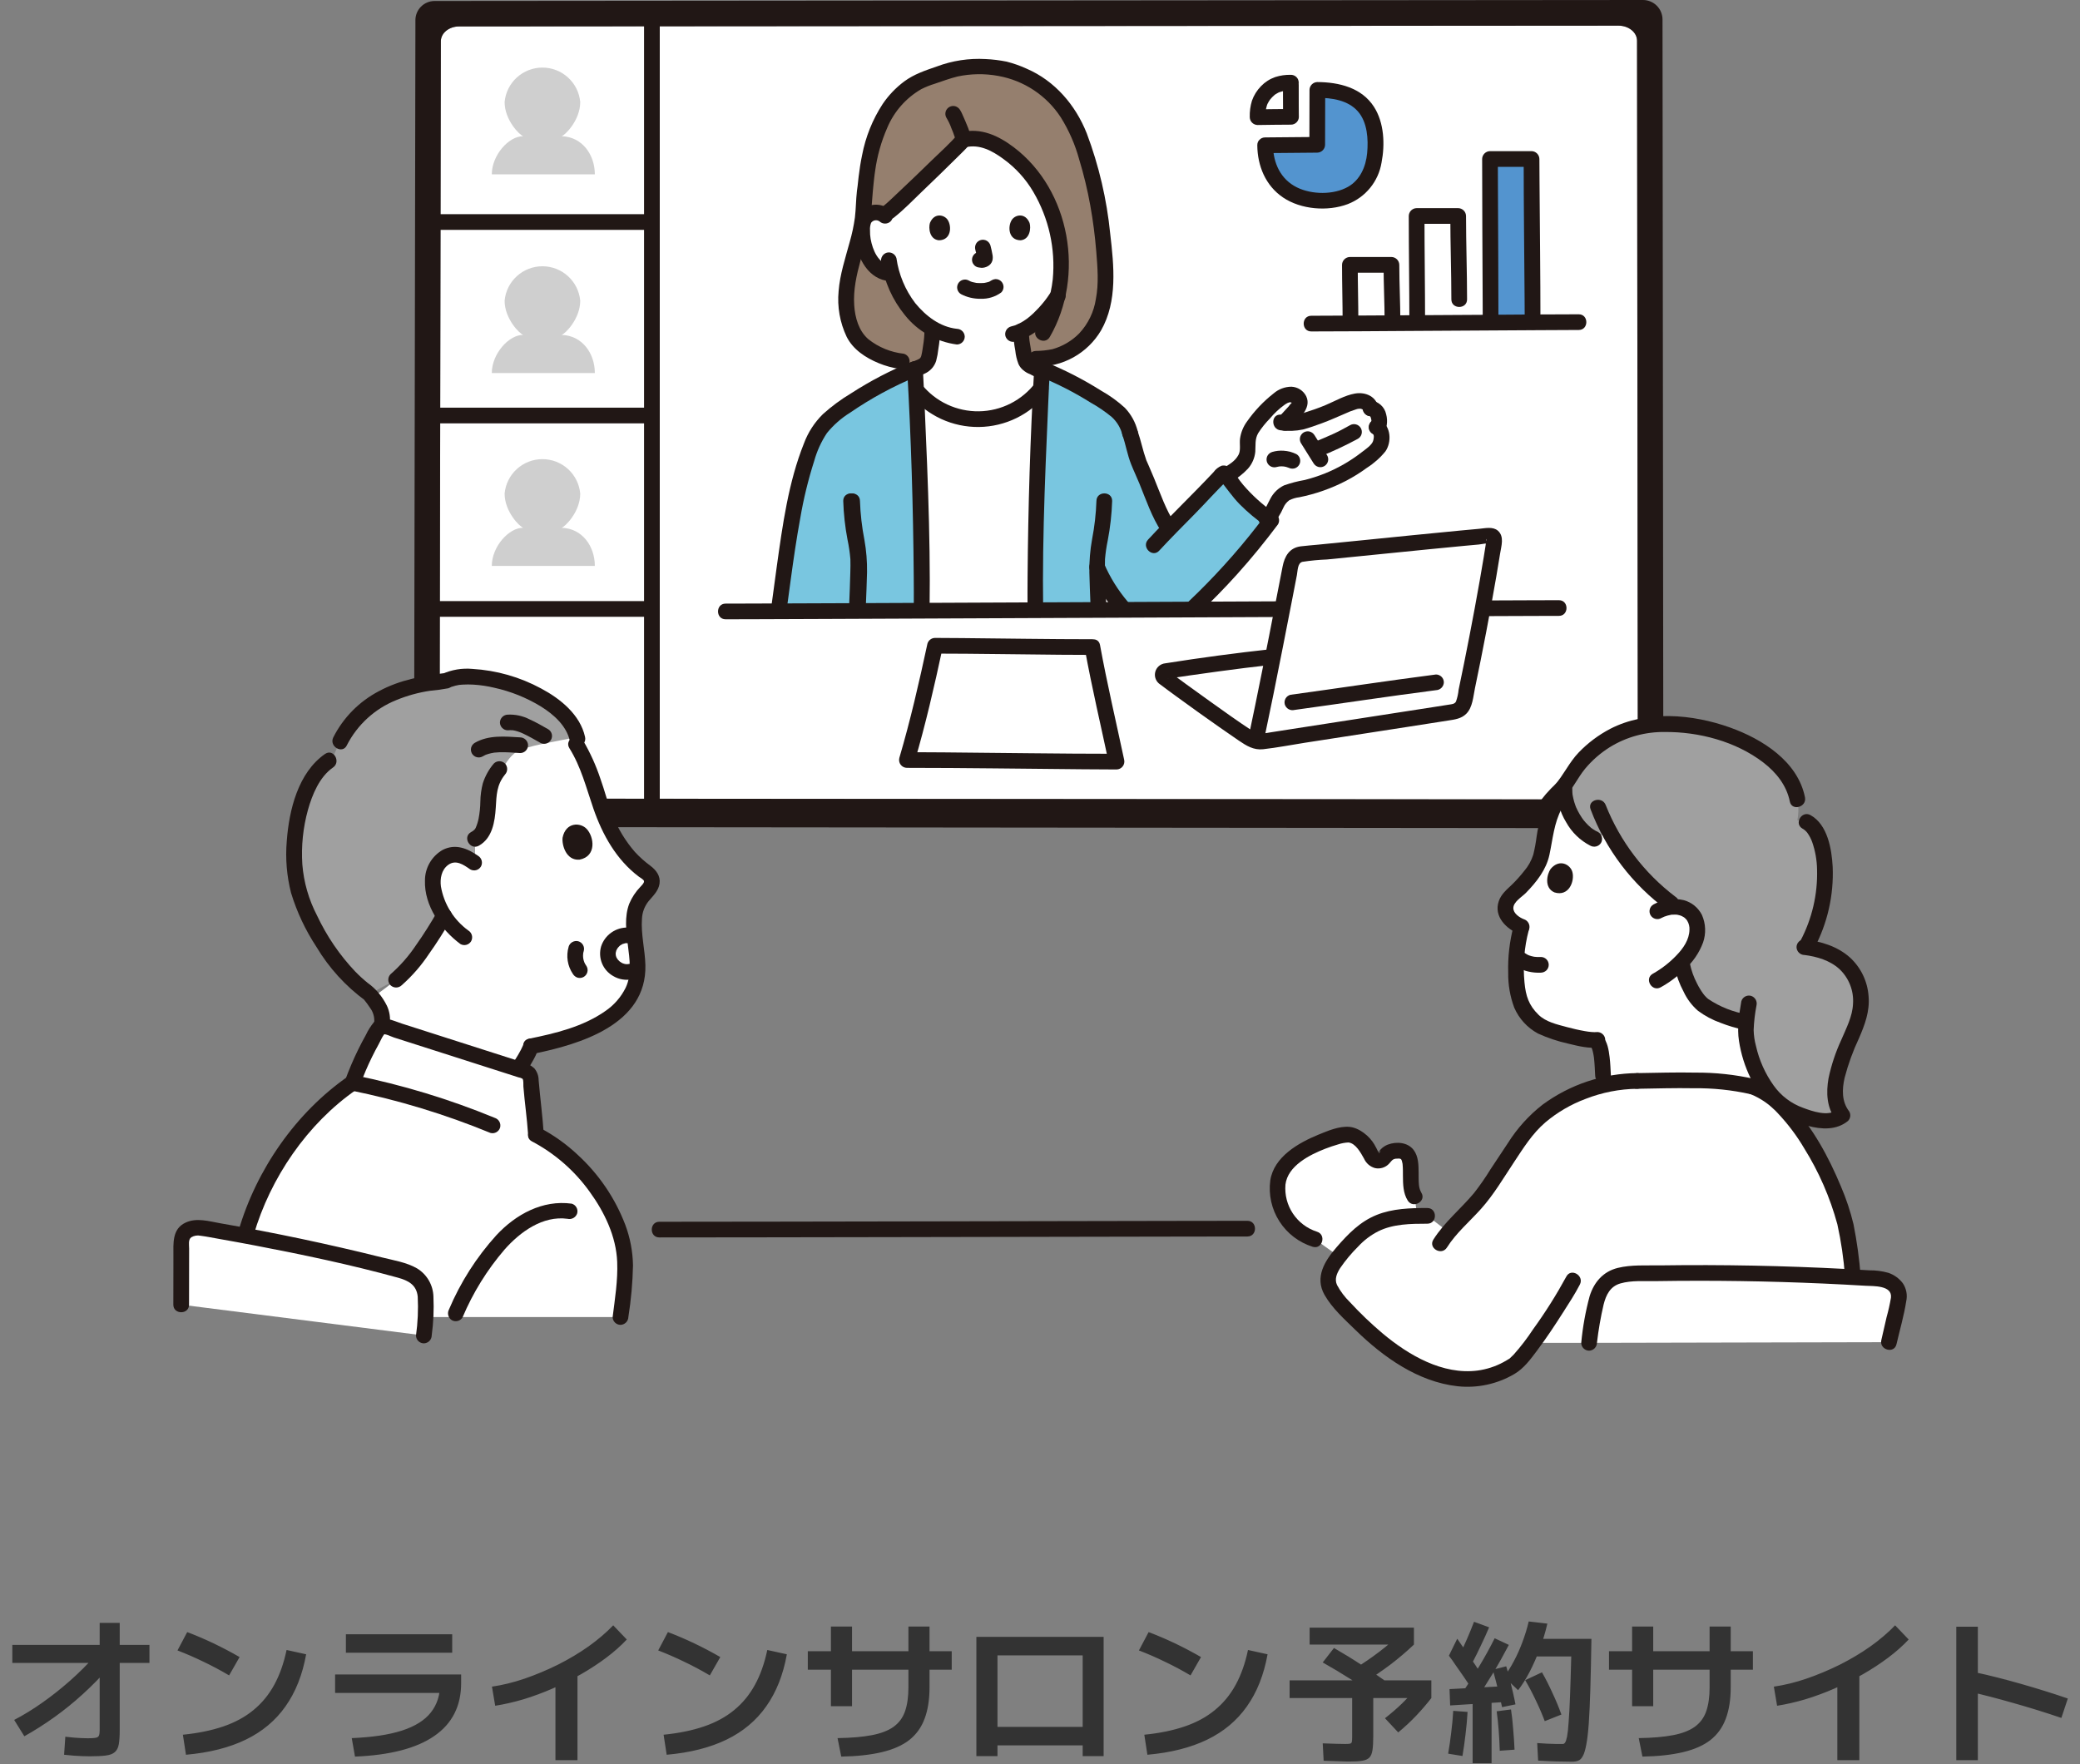 <svg width="270" height="229" viewBox="0 0 270 229" fill="none" xmlns="http://www.w3.org/2000/svg">
<rect x="0" y="0" width="270" height="229" fill="#808080" stroke="none"/>
<g clip-path="url(#clip0_976_3752)">
<path d="M212.501 5.29C212.501 4.206 211.421 3.329 210.089 3.33C195.583 3.341 77.484 3.422 59.593 3.432C58.286 3.432 57.228 4.292 57.227 5.355C57.207 16.135 57.074 92.97 57.054 103.653C59.467 103.653 210.319 103.773 212.607 103.773C212.597 91.77 212.516 15.39 212.501 5.29Z" fill="white"/>
<path d="M215.807 2.55C215.809 2.217 215.746 1.888 215.621 1.58C215.497 1.272 215.312 0.991 215.078 0.755C214.845 0.518 214.567 0.329 214.26 0.2C213.954 0.07 213.624 0.002 213.292 0C198.168 0.015 75.042 0.12 56.392 0.13C55.732 0.135 55.102 0.402 54.639 0.871C54.176 1.34 53.919 1.974 53.924 2.632C53.904 16.659 53.766 90.885 53.744 104.786C53.741 105.118 53.803 105.448 53.928 105.756C54.052 106.065 54.236 106.346 54.469 106.583C54.703 106.821 54.981 107.01 55.287 107.14C55.594 107.27 55.923 107.339 56.256 107.342C71.423 107.359 198.342 107.479 213.399 107.494C213.733 107.492 214.062 107.424 214.37 107.295C214.677 107.165 214.955 106.976 215.189 106.739C215.423 106.502 215.608 106.221 215.733 105.912C215.858 105.603 215.92 105.273 215.917 104.94C215.907 89.324 215.822 15.692 215.807 2.55ZM57.054 103.651C57.075 92.968 57.207 16.133 57.227 5.353C57.227 4.29 58.286 3.43 59.593 3.43C77.484 3.422 195.583 3.341 210.089 3.328C211.422 3.328 212.5 4.203 212.502 5.287C212.516 15.388 212.598 91.764 212.608 103.769C210.318 103.771 59.468 103.651 57.054 103.651Z" fill="#211715"/>
<path d="M117.058 46.896C114.555 46.575 111.881 45.204 110.927 43.47C109.672 41.192 109.615 38.317 110.18 35.785C110.744 33.252 111.701 30.801 111.995 28.226C112.144 26.918 112.121 25.593 112.323 24.292C112.524 23.003 112.935 12.249 120.972 9.927C123.007 9.207 125.017 8.477 127.174 8.629C128.393 8.663 129.606 8.815 130.795 9.083C133.433 9.897 135.504 11.003 137.309 13.06C138.527 14.451 139.492 16.044 140.161 17.765C142.051 23.014 143.151 28.514 143.425 34.084C143.596 35.907 143.5 37.746 143.139 39.541C142.72 41.322 141.826 43.239 140.376 44.381C138.213 46.086 137.221 46.478 134.451 46.574L118.376 47.86L117.058 46.896Z" fill="#957F6E"/>
<path d="M116.509 26.464C118.999 24.159 124.456 18.86 125.062 18.133C127.685 17.451 129.896 19.039 131.673 20.453C133.424 21.901 134.819 23.73 135.753 25.8C137.679 29.702 138.23 34.138 137.317 38.391C136.26 40.016 134.528 42.101 132.529 43.006C132.554 43.833 132.649 44.655 132.815 45.465C132.973 46.386 132.922 47.211 134.207 47.674C134.378 47.744 137.419 49.357 136.349 48.498C135.593 50.074 134.45 51.435 133.028 52.454C131.605 53.473 129.948 54.118 128.21 54.328C126.472 54.538 124.708 54.308 123.083 53.657C121.457 53.007 120.023 51.958 118.911 50.608L117.116 48.483L118.386 48.093C118.697 47.996 119.263 47.707 119.348 47.677C120.633 47.214 120.583 46.389 120.744 45.466C120.928 44.533 121.022 43.586 121.023 42.635C119.923 41.969 118.946 41.12 118.135 40.123C117.032 38.773 116.227 37.205 115.773 35.523L115.308 35.451C114.784 35.364 114.292 35.143 113.88 34.809C113.373 34.378 112.964 33.843 112.683 33.24C112.657 33.189 112.632 33.136 112.606 33.083C112.063 31.93 111.834 30.655 111.94 29.385C111.955 29.046 112.042 28.713 112.195 28.41C112.326 28.189 112.506 28.001 112.72 27.859C112.934 27.717 113.177 27.625 113.431 27.589C113.911 27.52 114.399 27.643 114.787 27.932L115.387 27.464C115.568 27.323 115.969 26.964 116.509 26.464Z" fill="white"/>
<path d="M131.768 44.339C133.198 43.945 134.5 43.185 135.545 42.134C136.557 41.167 137.449 40.082 138.202 38.902C138.336 38.668 138.374 38.391 138.305 38.131C138.237 37.87 138.068 37.647 137.836 37.509C137.601 37.379 137.325 37.344 137.065 37.412C136.805 37.48 136.581 37.645 136.441 37.874C136.283 38.115 136.121 38.352 135.953 38.587C135.864 38.71 135.774 38.833 135.681 38.955C135.627 39.026 135.57 39.096 135.659 38.985C135.605 39.053 135.551 39.121 135.496 39.188C135.087 39.699 134.644 40.181 134.171 40.633C133.931 40.86 133.681 41.075 133.424 41.282C133.536 41.192 133.447 41.266 133.383 41.312C133.319 41.359 133.264 41.4 133.204 41.442C133.06 41.544 132.914 41.641 132.764 41.732C132.507 41.886 132.241 42.026 131.969 42.151C131.858 42.202 132.122 42.098 131.941 42.161C131.861 42.188 131.784 42.219 131.705 42.245C131.548 42.296 131.389 42.34 131.228 42.377C130.968 42.45 130.748 42.622 130.614 42.857C130.481 43.091 130.445 43.368 130.514 43.629C130.591 43.886 130.764 44.104 130.998 44.237C131.232 44.37 131.508 44.407 131.769 44.341L131.768 44.339Z" fill="#211715"/>
<path d="M115.61 27.295C115.127 26.863 114.512 26.608 113.865 26.572C113.219 26.535 112.579 26.72 112.05 27.094C110.951 27.909 110.814 29.316 110.919 30.586C111.119 32.984 112.388 35.959 115.038 36.433C115.299 36.497 115.574 36.459 115.807 36.326C116.041 36.194 116.214 35.977 116.292 35.72C116.362 35.46 116.326 35.183 116.192 34.948C116.059 34.714 115.838 34.542 115.578 34.468C113.983 34.183 113.277 32.45 113.015 31.015C112.951 30.64 112.924 30.259 112.934 29.878C112.911 29.553 112.959 29.227 113.074 28.922C113.133 28.837 113.208 28.765 113.295 28.709C113.382 28.654 113.479 28.616 113.581 28.599C113.682 28.581 113.787 28.584 113.887 28.607C113.988 28.63 114.083 28.673 114.166 28.733C114.361 28.917 114.619 29.02 114.887 29.02C115.156 29.02 115.414 28.917 115.608 28.733C115.798 28.541 115.904 28.282 115.904 28.013C115.904 27.744 115.798 27.485 115.608 27.293L115.61 27.295Z" fill="#211715"/>
<path d="M114.399 34.051C114.793 36.57 115.853 38.938 117.469 40.91C119.136 43.004 121.555 44.368 124.212 44.714C124.482 44.712 124.74 44.604 124.931 44.414C125.122 44.223 125.23 43.965 125.232 43.696C125.225 43.428 125.116 43.172 124.926 42.983C124.736 42.793 124.48 42.684 124.212 42.678C122.011 42.441 120.158 41.001 118.8 39.338C117.504 37.635 116.665 35.628 116.365 33.51C116.292 33.251 116.119 33.03 115.884 32.897C115.65 32.764 115.372 32.728 115.111 32.797C114.853 32.874 114.635 33.047 114.502 33.28C114.369 33.514 114.331 33.789 114.397 34.05L114.399 34.051Z" fill="#211715"/>
<path d="M122.854 15.286C123.107 15.704 123.319 16.147 123.486 16.606L123.384 16.363C123.628 16.922 123.844 17.494 124.031 18.075C124.103 18.335 124.276 18.556 124.511 18.69C124.747 18.823 125.025 18.858 125.286 18.786C125.547 18.714 125.769 18.542 125.902 18.307C126.036 18.072 126.071 17.794 125.999 17.534C125.797 16.912 125.563 16.3 125.299 15.701C125.168 15.39 125.033 15.078 124.889 14.772C124.811 14.595 124.72 14.423 124.616 14.259C124.477 14.034 124.26 13.868 124.006 13.791C123.811 13.738 123.604 13.743 123.411 13.808C123.219 13.872 123.05 13.992 122.927 14.152C122.803 14.313 122.73 14.507 122.717 14.709C122.705 14.911 122.752 15.112 122.855 15.287L122.854 15.286Z" fill="#211715"/>
<path d="M124.339 17.414C123.333 18.607 122.126 19.665 121.011 20.751C119.424 22.298 117.828 23.836 116.21 25.35C115.705 25.822 115.208 26.317 114.664 26.745C114.475 26.937 114.368 27.195 114.368 27.465C114.368 27.734 114.475 27.993 114.664 28.185C114.859 28.369 115.117 28.473 115.386 28.473C115.654 28.473 115.912 28.369 116.107 28.185C117.359 27.198 118.484 26.013 119.634 24.913C121.229 23.386 122.816 21.854 124.38 20.296C124.853 19.826 125.349 19.364 125.782 18.853C125.966 18.659 126.069 18.401 126.069 18.134C126.069 17.866 125.966 17.608 125.782 17.414C125.589 17.225 125.33 17.119 125.06 17.119C124.79 17.119 124.531 17.225 124.339 17.414Z" fill="#211715"/>
<path d="M125.333 19.115C127.168 18.677 128.818 19.585 130.259 20.642C131.833 21.782 133.153 23.235 134.135 24.91C136.146 28.334 137.028 32.301 136.657 36.252C136.405 38.531 135.673 40.731 134.51 42.708C133.852 43.845 135.614 44.871 136.272 43.736C140.841 35.84 138.965 24.693 131.598 19.114C129.609 17.607 127.33 16.549 124.792 17.154C123.518 17.459 124.057 19.421 125.335 19.117L125.333 19.115Z" fill="#211715"/>
<path d="M117.329 45.914C115.646 45.733 114.05 45.081 112.724 44.031C111.465 42.943 110.99 41.226 110.883 39.616C110.615 35.615 112.646 31.915 113.041 27.981C113.178 26.613 113.245 25.24 113.393 23.872C113.42 23.61 113.447 23.349 113.478 23.088C113.496 22.936 113.515 22.783 113.534 22.63C113.54 22.582 113.513 22.771 113.543 22.568C113.559 22.45 113.576 22.331 113.594 22.212C113.855 20.272 114.387 18.378 115.172 16.584C116.058 14.473 117.613 12.71 119.599 11.565C120.164 11.283 120.751 11.049 121.355 10.865C122.332 10.537 123.293 10.176 124.297 9.929C126.041 9.557 127.84 9.532 129.593 9.857C131.241 10.153 132.811 10.783 134.206 11.708C135.6 12.633 136.79 13.834 137.702 15.236C138.759 16.929 139.562 18.766 140.086 20.691C140.682 22.646 141.162 24.635 141.524 26.646C141.887 28.644 142.141 30.659 142.306 32.682C142.471 34.706 142.642 36.797 142.255 38.8C142.003 40.477 141.247 42.039 140.087 43.279C139.127 44.251 137.929 44.956 136.612 45.323C135.901 45.469 135.177 45.545 134.451 45.551C133.143 45.602 133.136 47.638 134.451 47.587C136.156 47.628 137.841 47.214 139.331 46.386C140.821 45.559 142.063 44.35 142.928 42.883C145.086 39.101 144.596 34.49 144.115 30.345C143.672 25.881 142.646 21.494 141.065 17.296C139.611 13.635 136.928 10.496 133.273 8.918C132.434 8.533 131.562 8.226 130.667 7.999C129.769 7.819 128.858 7.707 127.942 7.665C125.785 7.542 123.625 7.87 121.603 8.629C120.112 9.145 118.65 9.625 117.37 10.574C116.283 11.386 115.34 12.373 114.579 13.495C113.264 15.514 112.357 17.77 111.907 20.136C111.71 21.064 111.569 22.002 111.456 22.943C111.42 23.236 111.389 23.53 111.358 23.823C111.347 23.925 111.334 24.026 111.325 24.128C111.317 24.22 111.28 24.398 111.343 23.999C111.302 24.259 111.267 24.522 111.237 24.784C111.104 25.928 111.112 27.085 110.975 28.229C110.826 29.305 110.6 30.369 110.298 31.413C109.729 33.52 109.029 35.6 108.858 37.79C108.665 39.819 109.025 41.863 109.899 43.705C110.728 45.369 112.371 46.44 114.045 47.131C114.923 47.496 115.845 47.747 116.787 47.879C117.047 47.942 117.322 47.903 117.555 47.77C117.788 47.638 117.962 47.422 118.041 47.166C118.111 46.906 118.076 46.628 117.942 46.394C117.808 46.159 117.587 45.987 117.327 45.914L117.329 45.914Z" fill="#211715"/>
<path d="M131.511 43.01C131.544 43.856 131.64 44.698 131.796 45.53C131.855 46.122 131.994 46.703 132.209 47.258C132.338 47.535 132.522 47.782 132.749 47.986C132.91 48.13 133.085 48.257 133.272 48.366C133.342 48.405 133.414 48.44 133.488 48.474C133.581 48.515 133.675 48.555 133.77 48.593C133.9 48.647 133.879 48.637 133.707 48.562C133.885 48.67 134.071 48.763 134.264 48.842C134.594 49.008 134.927 49.172 135.259 49.33C135.494 49.46 135.77 49.495 136.03 49.427C136.29 49.359 136.514 49.193 136.655 48.965C136.788 48.731 136.824 48.454 136.756 48.194C136.687 47.934 136.52 47.71 136.289 47.572C135.779 47.333 135.288 47.066 134.781 46.825L134.723 46.798L134.479 46.696C134.366 46.652 134.366 46.653 134.479 46.699C134.42 46.67 134.36 46.641 134.302 46.608C134.264 46.587 134.053 46.499 134.195 46.551C134.318 46.595 134.187 46.543 134.144 46.503C134.11 46.471 134.062 46.388 134.019 46.368C134.131 46.419 134.13 46.529 134.046 46.383C133.989 46.284 134.002 46.198 134.05 46.422C134.006 46.216 133.927 46.02 133.892 45.808C133.847 45.535 133.81 45.262 133.762 44.99C133.731 44.813 133.701 44.637 133.673 44.46C133.661 44.385 133.65 44.308 133.639 44.234C133.601 43.986 133.653 44.375 133.628 44.149C133.586 43.77 133.559 43.391 133.55 43.01C133.55 42.74 133.442 42.481 133.251 42.29C133.06 42.099 132.8 41.992 132.53 41.992C132.259 41.992 132 42.099 131.808 42.29C131.617 42.481 131.51 42.74 131.51 43.01L131.511 43.01Z" fill="#211715"/>
<path d="M120.004 42.863C119.998 43.2 119.983 43.536 119.953 43.871C119.937 44.042 119.917 44.213 119.896 44.383C119.915 44.236 119.906 44.312 119.891 44.414C119.881 44.487 119.869 44.561 119.858 44.635C119.779 45.131 119.725 45.653 119.6 46.138C119.588 46.182 119.576 46.227 119.562 46.27C119.528 46.377 119.46 46.428 119.589 46.23C119.535 46.314 119.486 46.402 119.442 46.492C119.391 46.589 119.601 46.327 119.475 46.441C119.468 46.447 119.343 46.565 119.343 46.566C119.334 46.531 119.547 46.429 119.335 46.562C119.284 46.594 119.229 46.624 119.175 46.652C119.081 46.7 119.038 46.71 119.161 46.664C119.041 46.709 118.941 46.75 118.818 46.805C118.748 46.836 118.678 46.87 118.608 46.902C118.501 46.953 118.393 47.004 118.285 47.051C118.067 47.153 118.495 46.976 118.281 47.051C118.226 47.071 118.172 47.091 118.117 47.109C117.856 47.181 117.635 47.353 117.501 47.588C117.368 47.823 117.333 48.101 117.405 48.361C117.477 48.622 117.649 48.843 117.885 48.976C118.12 49.109 118.399 49.144 118.659 49.072C118.976 48.962 119.284 48.832 119.584 48.684C119.641 48.657 119.698 48.633 119.754 48.604C119.853 48.555 119.955 48.573 119.621 48.657C119.837 48.593 120.044 48.503 120.239 48.391C120.853 48.059 121.313 47.501 121.521 46.835C121.658 46.32 121.755 45.795 121.81 45.264C121.945 44.47 122.023 43.667 122.044 42.862C122.044 42.592 121.937 42.333 121.746 42.142C121.554 41.951 121.295 41.844 121.025 41.844C120.754 41.844 120.495 41.951 120.303 42.142C120.112 42.333 120.005 42.592 120.005 42.862L120.004 42.863Z" fill="#211715"/>
<path d="M159.24 61.694C159.24 61.694 160.397 60.931 160.519 60.849C161.196 60.354 161.685 59.646 161.909 58.84C161.982 58.191 161.88 57.527 161.995 56.884C162.182 55.822 162.924 54.955 163.638 54.146C164.341 53.287 165.135 52.507 166.006 51.819C166.444 51.449 166.992 51.233 167.565 51.204C167.85 51.2 168.127 51.303 168.341 51.491C168.556 51.679 168.692 51.939 168.725 52.222C168.671 52.653 168.457 53.048 168.127 53.331C167.566 53.941 167.275 54.259 166.715 54.869C167.195 54.894 167.676 54.905 168.157 54.904C168.742 54.901 171.067 54.054 171.759 53.793C172.575 53.485 173.246 53.159 173.901 52.888C174.557 52.563 175.243 52.301 175.95 52.106C176.2 52.025 176.466 52.002 176.726 52.038C176.987 52.074 177.236 52.168 177.455 52.314C177.581 52.385 177.689 52.485 177.768 52.606C177.847 52.727 177.896 52.865 177.91 53.009C178.141 53.038 178.357 53.135 178.533 53.286C178.709 53.437 178.836 53.636 178.9 53.859C179.111 54.552 179.121 55.185 178.696 55.427C179.683 55.921 179.251 57.485 179.147 57.739C178.976 58.087 178.728 58.392 178.422 58.63C175.636 61.097 172.246 62.785 168.596 63.522C167.91 63.599 167.25 63.822 166.658 64.176C165.584 64.959 165.424 66.564 164.41 67.425" fill="white"/>
<path d="M119.562 82.953C119.859 73.838 119.243 57.629 118.91 50.606C119.898 51.812 121.145 52.779 122.559 53.436C123.973 54.094 125.518 54.424 127.077 54.403C128.637 54.382 130.172 54.01 131.568 53.315C132.964 52.619 134.184 51.618 135.139 50.387C134.809 57.286 134.177 73.742 134.476 82.953" fill="white"/>
<path d="M134.477 82.953C134.129 72.294 135.031 51.938 135.265 47.906C138.253 49.107 141.101 50.629 143.759 52.446C145.324 53.469 146.213 54.381 146.691 56.218C147.145 57.482 147.34 58.847 147.85 60.079C147.96 60.344 148.626 61.818 149.064 62.934C149.812 64.863 150.826 67.279 151.647 68.501L151.749 68.65C154.058 66.274 156.366 64.038 158.674 61.545C158.717 61.486 158.781 61.445 158.852 61.429C158.958 61.419 159.038 61.519 159.097 61.607C160.608 63.862 162.531 65.814 164.765 67.359C164.765 67.359 164.892 67.446 165.017 67.537C161.596 72.123 157.737 76.364 153.492 80.203C152.584 81.024 151.563 81.867 150.34 81.943C148.786 82.039 147.46 80.874 146.437 79.704C144.547 77.539 143.536 76.252 142.414 73.609C142.44 76.138 142.679 78.896 142.679 82.768" fill="#79C6E0"/>
<path d="M119.562 82.954C119.911 72.265 119.001 51.821 118.771 47.872C115.753 49.079 112.877 50.613 110.195 52.447C108.63 53.47 107.079 54.621 106.111 56.219C105.676 56.991 105.313 57.801 105.028 58.64C102.626 65.059 101.674 75.599 100.568 82.766" fill="#79C6E0"/>
<path d="M134.997 48.888C137.276 49.814 139.47 50.937 141.553 52.244C142.529 52.788 143.454 53.418 144.317 54.127C145.007 54.759 145.492 55.583 145.71 56.492C146.052 57.755 148.021 57.218 147.676 55.95C147.395 54.819 146.824 53.779 146.02 52.935C145.073 52.069 144.029 51.316 142.909 50.69C140.57 49.215 138.102 47.954 135.535 46.924C135.274 46.854 134.996 46.889 134.761 47.023C134.526 47.156 134.353 47.377 134.28 47.636C134.215 47.897 134.253 48.172 134.386 48.405C134.519 48.639 134.737 48.812 134.994 48.888H134.997Z" fill="#211715"/>
<path d="M142.325 65.022C142.268 66.684 142.081 68.339 141.764 69.972C141.507 71.393 141.388 72.836 141.407 74.28C141.471 77.11 141.657 79.934 141.662 82.766C141.662 84.076 143.702 84.078 143.702 82.766C143.698 79.934 143.513 77.11 143.447 74.28C143.433 73.714 143.413 73.142 143.438 72.575C143.507 71.763 143.625 70.955 143.792 70.157C144.118 68.463 144.31 66.746 144.366 65.022C144.376 63.712 142.336 63.711 142.326 65.022H142.325Z" fill="#211715"/>
<path d="M109.459 65.022C109.511 66.706 109.696 68.383 110.013 70.038C110.19 70.875 110.315 71.723 110.387 72.575C110.41 73.142 110.391 73.714 110.379 74.28C110.314 77.11 110.129 79.934 110.124 82.766C110.124 84.076 112.163 84.078 112.163 82.766C112.167 79.934 112.352 77.11 112.418 74.28C112.439 72.876 112.325 71.474 112.079 70.091C111.753 68.419 111.559 66.725 111.498 65.022C111.488 63.713 109.448 63.71 109.459 65.022Z" fill="#211715"/>
<path d="M134.245 47.907C133.728 56.853 133.46 65.831 133.389 74.791C133.367 77.512 133.37 80.234 133.457 82.954C133.499 84.26 135.539 84.266 135.497 82.954C135.174 72.868 135.614 62.735 136.054 52.659C136.123 51.075 136.194 49.49 136.285 47.907C136.361 46.598 134.321 46.602 134.245 47.907Z" fill="#211715"/>
<path d="M117.754 47.906C118.271 56.852 118.539 65.83 118.61 74.791C118.632 77.511 118.629 80.233 118.542 82.953C118.5 84.263 120.539 84.262 120.582 82.953C120.905 72.867 120.465 62.734 120.024 52.658C119.956 51.074 119.885 49.489 119.793 47.906C119.718 46.603 117.678 46.595 117.754 47.906Z" fill="#211715"/>
<path d="M118.191 51.328C119.273 52.628 120.633 53.669 122.17 54.378C123.708 55.086 125.384 55.442 127.077 55.421C128.77 55.4 130.437 55.002 131.957 54.256C133.476 53.51 134.809 52.434 135.859 51.108C136.683 50.102 135.247 48.653 134.416 49.669C133.557 50.805 132.45 51.73 131.178 52.374C129.906 53.018 128.504 53.364 127.078 53.385C125.653 53.406 124.241 53.102 122.95 52.496C121.66 51.891 120.525 50.999 119.633 49.889C118.776 48.894 117.338 50.339 118.191 51.328Z" fill="#211715"/>
<path d="M118.418 46.925C115.635 48.051 112.966 49.44 110.447 51.071C109.156 51.845 107.944 52.741 106.826 53.747C105.737 54.817 104.896 56.112 104.363 57.541C102.337 62.602 101.588 68.142 100.835 73.506C100.415 76.501 100.045 79.504 99.586 82.495C99.522 82.755 99.561 83.03 99.694 83.263C99.826 83.495 100.043 83.669 100.3 83.747C100.561 83.817 100.839 83.781 101.074 83.648C101.309 83.515 101.482 83.294 101.555 83.035C102.361 77.786 102.913 72.499 103.876 67.276C104.304 64.757 104.909 62.272 105.687 59.838C106.044 58.551 106.601 57.329 107.338 56.214C108.189 55.163 109.213 54.263 110.365 53.553C113.059 51.701 115.941 50.137 118.962 48.886C119.219 48.808 119.436 48.635 119.568 48.402C119.701 48.169 119.74 47.895 119.676 47.634C119.603 47.375 119.431 47.154 119.196 47.021C118.961 46.887 118.683 46.852 118.422 46.922L118.418 46.925Z" fill="#211715"/>
<path d="M109.59 65.022C109.642 66.706 109.827 68.383 110.144 70.038C110.321 70.875 110.445 71.723 110.518 72.575C110.541 73.142 110.523 73.714 110.509 74.28C110.445 77.11 110.259 79.934 110.254 82.766C110.254 84.076 112.294 84.078 112.294 82.766C112.298 79.934 112.483 77.11 112.549 74.28C112.57 72.876 112.457 71.474 112.211 70.091C111.884 68.419 111.69 66.725 111.63 65.022C111.62 63.713 109.58 63.71 109.59 65.022Z" fill="#211715"/>
<path d="M145.706 56.489C146.135 57.725 146.341 59.029 146.825 60.247C147.162 61.097 147.559 61.926 147.906 62.772C148.764 64.874 149.51 67.105 150.765 69.014C151.483 70.106 153.25 69.087 152.527 67.987C151.329 66.165 150.627 64.054 149.799 62.053C149.587 61.538 149.368 61.025 149.144 60.514C149.065 60.332 148.985 60.149 148.904 59.966C148.874 59.898 148.844 59.829 148.814 59.763C148.691 59.481 148.916 60.053 148.792 59.707C148.35 58.474 148.103 57.187 147.673 55.95C147.243 54.713 145.276 55.248 145.706 56.491V56.489Z" fill="#211715"/>
<path d="M150.468 71.478C151.951 69.881 153.483 68.332 155.017 66.786C156.515 65.275 157.929 63.648 159.474 62.19L159.024 62.452L159.122 62.411H158.579L158.72 62.462L158.269 62.2C159.174 63.287 159.935 64.451 160.937 65.467C161.955 66.489 163.064 67.416 164.252 68.236C165.33 68.989 166.35 67.224 165.281 66.478C163.833 65.463 162.518 64.27 161.369 62.927C160.812 62.278 160.376 61.528 159.819 60.886C159.673 60.706 159.481 60.57 159.263 60.492C159.044 60.414 158.809 60.398 158.582 60.446C158.156 60.618 157.789 60.909 157.525 61.284C154.744 64.251 151.795 67.056 149.028 70.039C148.137 70.999 149.577 72.442 150.471 71.478H150.468Z" fill="#211715"/>
<path d="M164.135 67.023C161.5 70.541 158.602 73.856 155.466 76.938C154.694 77.697 153.909 78.441 153.111 79.171C152.475 79.861 151.707 80.417 150.852 80.806C148.975 81.453 147.444 79.34 146.405 78.112C145.119 76.604 144.069 74.91 143.29 73.089C143.152 72.857 142.928 72.688 142.667 72.62C142.406 72.552 142.128 72.589 141.894 72.723C141.666 72.864 141.501 73.088 141.433 73.347C141.365 73.606 141.399 73.882 141.528 74.116C142.305 75.918 143.336 77.599 144.591 79.107C145.936 80.743 147.481 82.686 149.742 82.937C152.109 83.2 153.923 81.218 155.489 79.744C157.262 78.076 158.965 76.337 160.597 74.526C162.465 72.451 164.227 70.286 165.9 68.051C166.035 67.817 166.072 67.54 166.004 67.279C165.935 67.019 165.766 66.796 165.534 66.658C165.299 66.528 165.023 66.493 164.763 66.561C164.503 66.629 164.28 66.795 164.139 67.023H164.135Z" fill="#211715"/>
<path d="M167.434 55.587C168.411 54.524 170.334 53.068 169.558 51.435C169.378 51.076 169.104 50.771 168.766 50.553C168.428 50.334 168.038 50.21 167.636 50.192C166.793 50.199 165.98 50.504 165.341 51.051C164.014 52.089 162.849 53.317 161.882 54.695C161.393 55.356 161.077 56.129 160.964 56.943C160.881 57.594 161.083 58.438 160.779 59.014C160.308 59.905 159.561 60.263 158.724 60.815C157.634 61.535 158.655 63.299 159.754 62.573C160.581 62.116 161.332 61.533 161.979 60.846C162.527 60.233 162.866 59.462 162.946 58.645C163.005 57.784 162.872 57.006 163.321 56.223C163.762 55.534 164.275 54.893 164.851 54.312C165.402 53.649 166.034 53.057 166.733 52.551C166.943 52.413 167.303 52.15 167.578 52.227C167.636 52.25 167.69 52.282 167.74 52.321C167.613 52.242 167.794 52.219 167.657 52.303C167.514 52.441 167.385 52.592 167.272 52.755L166.915 53.143L165.992 54.147C165.106 55.111 166.545 56.555 167.434 55.587Z" fill="#211715"/>
<path d="M166.258 55.857C167.219 55.984 168.194 55.946 169.142 55.745C169.976 55.523 170.792 55.228 171.601 54.931C172.579 54.574 173.526 54.142 174.485 53.736C174.983 53.498 175.498 53.296 176.025 53.133C176.232 53.055 176.456 53.029 176.675 53.057C176.889 53.108 176.93 53.312 176.893 53.006C176.902 53.274 177.012 53.528 177.201 53.717C177.391 53.906 177.645 54.016 177.913 54.024C178.183 54.023 178.442 53.915 178.633 53.724C178.823 53.534 178.931 53.276 178.933 53.006C178.738 51.489 177.281 50.835 175.879 51.082C174.557 51.315 173.304 52.059 172.076 52.576C171.151 52.965 170.193 53.295 169.236 53.594C169.025 53.659 168.813 53.724 168.6 53.781C168.493 53.809 168.385 53.835 168.276 53.861C168.243 53.869 167.986 53.906 168.157 53.888C168.328 53.871 167.98 53.883 167.945 53.883C167.757 53.883 167.57 53.882 167.382 53.879C167.007 53.871 166.632 53.849 166.26 53.82C164.951 53.718 164.958 55.754 166.26 55.856L166.258 55.857Z" fill="#211715"/>
<path d="M177.912 54.024C177.946 54.024 177.98 54.028 178.014 54.033L177.742 53.997C177.809 54.008 177.875 54.027 177.938 54.052L177.694 53.95C177.777 53.986 177.856 54.032 177.928 54.086L177.722 53.927C177.81 53.997 177.891 54.077 177.96 54.166L177.801 53.96C177.872 54.053 177.932 54.155 177.98 54.262L177.878 54.019C177.96 54.232 178.014 54.454 178.041 54.681L178.005 54.41C178.025 54.559 178.028 54.711 178.013 54.861L178.049 54.59C178.038 54.679 178.015 54.767 177.982 54.851L178.084 54.607C178.061 54.658 178.034 54.706 178.002 54.751L178.161 54.545C178.128 54.588 178.089 54.627 178.046 54.661L178.253 54.502C178.23 54.519 178.207 54.534 178.182 54.548C177.955 54.686 177.787 54.904 177.714 55.159C177.66 55.354 177.665 55.561 177.73 55.753C177.794 55.945 177.915 56.114 178.075 56.237C178.236 56.36 178.43 56.433 178.633 56.446C178.835 56.459 179.037 56.411 179.212 56.308C179.419 56.186 179.598 56.02 179.736 55.823C179.873 55.626 179.967 55.401 180.011 55.165C180.084 54.701 180.058 54.226 179.935 53.773C179.837 53.297 179.586 52.866 179.221 52.544C178.856 52.223 178.396 52.029 177.911 51.991C177.641 51.993 177.383 52.101 177.192 52.291C177.001 52.482 176.893 52.74 176.891 53.009C176.897 53.278 177.006 53.533 177.196 53.723C177.386 53.913 177.642 54.022 177.911 54.027L177.912 54.024Z" fill="#211715"/>
<path d="M178.183 56.303C178.438 56.452 178.307 57.019 178.234 57.253C178.065 57.783 177.214 58.347 176.72 58.729C175.28 59.844 173.694 60.756 172.006 61.441C171.147 61.786 170.266 62.072 169.368 62.3C168.454 62.456 167.555 62.69 166.681 62.999C165.922 63.362 165.302 63.962 164.914 64.708C164.529 65.389 164.281 66.162 163.691 66.701C162.722 67.588 164.165 69.025 165.133 68.141C165.746 67.48 166.24 66.718 166.593 65.889C166.757 65.512 167.016 65.184 167.345 64.938C167.759 64.728 168.206 64.593 168.667 64.54C170.779 64.117 172.82 63.399 174.731 62.406C175.677 61.911 176.585 61.345 177.446 60.713C178.354 60.136 179.164 59.416 179.842 58.582C180.679 57.367 180.556 55.329 179.215 54.544C178.08 53.88 177.052 55.639 178.185 56.302L178.183 56.303Z" fill="#211715"/>
<path d="M171.271 59.289C172.984 58.61 174.655 57.828 176.274 56.948C176.389 56.88 176.49 56.791 176.571 56.684C176.652 56.578 176.712 56.456 176.745 56.327C176.779 56.198 176.788 56.063 176.769 55.931C176.751 55.798 176.707 55.671 176.639 55.555C176.572 55.44 176.482 55.339 176.375 55.258C176.269 55.177 176.147 55.118 176.017 55.084C175.888 55.05 175.753 55.042 175.62 55.06C175.487 55.078 175.36 55.123 175.244 55.19C174.497 55.615 173.737 56.013 172.956 56.37C172.596 56.535 172.233 56.691 171.869 56.846L171.732 56.904C171.6 56.96 171.902 56.833 171.767 56.889L171.44 57.027L170.729 57.325C170.477 57.404 170.261 57.57 170.119 57.792C169.983 58.03 169.946 58.312 170.017 58.577C170.091 58.836 170.264 59.056 170.499 59.189C170.733 59.322 171.011 59.358 171.272 59.289H171.271Z" fill="#211715"/>
<path d="M165.696 60.62C165.852 60.576 166.011 60.542 166.172 60.518L165.9 60.554C166.196 60.518 166.494 60.518 166.789 60.554L166.518 60.518C166.813 60.558 167.101 60.635 167.376 60.747L167.133 60.646C167.17 60.661 167.207 60.678 167.244 60.697C167.484 60.826 167.764 60.862 168.03 60.798C168.159 60.763 168.28 60.703 168.386 60.62C168.492 60.538 168.581 60.436 168.647 60.32C168.714 60.203 168.756 60.075 168.773 59.942C168.789 59.809 168.78 59.675 168.744 59.546C168.71 59.418 168.651 59.299 168.571 59.195C168.49 59.09 168.39 59.003 168.275 58.938C168.013 58.812 167.74 58.709 167.459 58.632C167.187 58.566 166.909 58.523 166.63 58.503C166.133 58.468 165.634 58.52 165.156 58.659C164.901 58.733 164.684 58.9 164.546 59.126C164.445 59.301 164.397 59.502 164.41 59.703C164.423 59.905 164.496 60.098 164.619 60.258C164.743 60.418 164.911 60.538 165.103 60.603C165.295 60.667 165.501 60.673 165.696 60.62Z" fill="#211715"/>
<path d="M168.873 57.516L170.512 60.133C170.649 60.359 170.867 60.526 171.121 60.601C171.317 60.654 171.524 60.649 171.716 60.585C171.909 60.521 172.078 60.401 172.201 60.24C172.325 60.079 172.398 59.886 172.411 59.684C172.423 59.481 172.376 59.28 172.273 59.105L170.635 56.489C170.497 56.262 170.28 56.095 170.025 56.02C169.83 55.966 169.622 55.972 169.43 56.036C169.237 56.1 169.068 56.22 168.945 56.381C168.821 56.541 168.748 56.735 168.735 56.937C168.723 57.139 168.771 57.341 168.873 57.516Z" fill="#211715"/>
<path d="M124.747 38.181C125.536 38.591 126.416 38.797 127.305 38.78C128.26 38.813 129.198 38.525 129.968 37.961C130.063 37.867 130.138 37.755 130.189 37.631C130.241 37.508 130.267 37.375 130.267 37.242C130.265 36.972 130.158 36.714 129.968 36.522C129.776 36.331 129.517 36.224 129.247 36.224C128.98 36.24 128.726 36.345 128.526 36.522C128.883 36.244 128.567 36.481 128.457 36.539C128.37 36.584 128.162 36.65 128.501 36.529C128.434 36.552 128.369 36.579 128.3 36.601C128.116 36.66 127.927 36.684 127.739 36.729C127.824 36.709 127.964 36.703 127.795 36.719C127.74 36.724 127.685 36.729 127.629 36.733C127.497 36.741 127.364 36.745 127.23 36.744C127.111 36.744 126.992 36.74 126.874 36.731C126.819 36.727 126.764 36.723 126.71 36.717C126.608 36.707 126.483 36.646 126.739 36.724C126.57 36.673 126.386 36.658 126.215 36.607C126.142 36.586 126.07 36.559 125.997 36.534C125.788 36.462 126.235 36.645 126.044 36.556C125.954 36.513 125.865 36.469 125.778 36.423C125.544 36.286 125.266 36.248 125.004 36.317C124.742 36.385 124.519 36.555 124.382 36.788C124.246 37.021 124.207 37.299 124.276 37.56C124.345 37.821 124.514 38.044 124.748 38.181H124.747Z" fill="#211715"/>
<path d="M126.602 32.406C126.71 32.797 126.797 33.192 126.862 33.592L126.825 33.322C126.833 33.376 126.834 33.431 126.83 33.485L126.866 33.215C126.862 33.24 126.856 33.264 126.848 33.288L126.95 33.046C126.943 33.062 126.934 33.078 126.924 33.093L127.084 32.887C127.072 32.901 127.059 32.913 127.045 32.925L127.249 32.766C127.219 32.785 127.188 32.802 127.155 32.816L127.399 32.715C127.348 32.737 127.295 32.752 127.241 32.761L127.511 32.725C127.462 32.73 127.412 32.73 127.362 32.725L127.634 32.761C127.578 32.753 127.523 32.74 127.466 32.733C127.201 32.672 126.922 32.708 126.68 32.834C126.564 32.902 126.463 32.991 126.382 33.098C126.301 33.205 126.242 33.326 126.208 33.455C126.174 33.585 126.166 33.719 126.184 33.852C126.203 33.984 126.247 34.112 126.314 34.227L126.474 34.431C126.599 34.556 126.754 34.646 126.924 34.693C127.088 34.715 127.248 34.756 127.415 34.763C127.683 34.764 127.948 34.699 128.185 34.574C128.342 34.498 128.481 34.39 128.591 34.256C128.702 34.121 128.782 33.965 128.827 33.797C128.884 33.535 128.882 33.264 128.82 33.003C128.756 32.621 128.667 32.242 128.569 31.867C128.496 31.612 128.328 31.394 128.1 31.256C127.985 31.189 127.857 31.145 127.724 31.127C127.591 31.108 127.456 31.117 127.327 31.151C127.197 31.184 127.075 31.244 126.969 31.324C126.862 31.405 126.772 31.506 126.705 31.622C126.571 31.861 126.535 32.141 126.603 32.406H126.602Z" fill="#211715"/>
<path d="M120.713 28.938C120.515 29.582 120.644 31.062 121.866 31.189C123.481 31.179 123.567 29.389 123.023 28.547C122.578 27.857 121.27 27.571 120.713 28.938Z" fill="#211715"/>
<path d="M133.646 28.938C133.845 29.582 133.716 31.062 132.494 31.189C130.879 31.179 130.793 29.389 131.337 28.547C131.781 27.857 133.09 27.571 133.646 28.938Z" fill="#211715"/>
<path d="M94.19 79.727C101 79.727 196.952 79.282 202.358 79.282V99.049H94.19V79.727Z" fill="white"/>
<path d="M77.215 22.631C77.215 20.117 75.613 17.759 72.897 17.68C73.338 17.563 75.319 15.614 75.319 13.241C75.206 12.019 74.64 10.884 73.732 10.057C72.824 9.23 71.64 8.771 70.41 8.771C69.181 8.771 67.996 9.23 67.088 10.057C66.18 10.884 65.615 12.019 65.502 13.241C65.502 15.614 67.483 17.563 67.924 17.68C66.083 17.639 63.84 20.117 63.84 22.631" fill="#CFCFCF"/>
<path d="M77.215 48.42C77.215 45.906 75.613 43.548 72.897 43.469C73.338 43.352 75.319 41.402 75.319 39.03C75.206 37.808 74.64 36.673 73.732 35.846C72.824 35.019 71.64 34.56 70.41 34.56C69.181 34.56 67.996 35.019 67.088 35.846C66.18 36.673 65.615 37.808 65.502 39.03C65.502 41.402 67.483 43.352 67.924 43.469C66.083 43.428 63.84 45.906 63.84 48.42" fill="#CFCFCF"/>
<path d="M63.84 73.454C63.84 70.94 66.084 68.462 67.924 68.503C67.483 68.386 65.502 66.437 65.502 64.064C65.615 62.843 66.18 61.707 67.088 60.88C67.996 60.053 69.181 59.595 70.41 59.595C71.64 59.595 72.824 60.053 73.732 60.88C74.64 61.707 75.206 62.843 75.319 64.064C75.319 66.437 73.338 68.386 72.897 68.503C75.613 68.582 77.215 70.94 77.215 73.454" fill="#CFCFCF"/>
<path d="M56.248 80.058H84.126C85.439 80.058 85.441 78.022 84.126 78.022H56.248C54.936 78.022 54.934 80.058 56.248 80.058Z" fill="#211715"/>
<path d="M56.248 54.948H84.126C85.439 54.948 85.441 52.912 84.126 52.912H56.248C54.936 52.912 54.934 54.948 56.248 54.948Z" fill="#211715"/>
<path d="M56.248 29.838H83.899C85.211 29.838 85.214 27.802 83.899 27.802H56.248C54.936 27.802 54.934 29.838 56.248 29.838Z" fill="#211715"/>
<path d="M176.323 41.812C176.323 39.333 176.247 36.855 176.246 34.375L175.226 35.393H180.619L179.599 34.375C179.599 36.855 179.732 39.333 179.735 41.812C179.735 43.122 181.775 43.125 181.775 41.812C181.775 39.333 181.642 36.855 181.639 34.375C181.635 34.107 181.527 33.85 181.336 33.66C181.146 33.47 180.889 33.361 180.619 33.357H175.226C174.957 33.361 174.699 33.47 174.509 33.66C174.319 33.85 174.21 34.107 174.206 34.375C174.206 36.855 174.282 39.333 174.284 41.812C174.284 43.122 176.323 43.125 176.323 41.812Z" fill="#211715"/>
<path d="M184.986 41.811C184.986 37.219 184.91 32.626 184.909 28.034L183.889 29.052H189.282L188.262 28.034C188.266 31.642 188.395 35.249 188.398 38.858C188.398 40.167 190.437 40.17 190.437 38.858C190.434 35.249 190.305 31.642 190.302 28.034C190.298 27.765 190.189 27.508 189.999 27.318C189.809 27.128 189.551 27.019 189.282 27.016H183.889C183.62 27.019 183.362 27.128 183.172 27.318C182.981 27.508 182.873 27.765 182.869 28.034C182.869 32.626 182.945 37.219 182.947 41.811C182.947 43.121 184.986 43.124 184.986 41.811Z" fill="#211715"/>
<path d="M193.489 41.812C193.489 40.51 193.412 22.721 193.412 20.638H198.805C198.805 22.102 198.941 40.205 198.941 41.812" fill="#5394CF"/>
<path d="M164.225 18.854C166.01 18.854 169.254 18.795 170.985 18.795C170.991 16.692 170.996 13.77 171.002 11.669C175.975 11.669 178.537 13.866 178.537 18.775C178.537 22.325 177.042 26.007 171.661 26.007C166.81 26.006 164.225 22.963 164.225 18.854Z" fill="#5394CF"/>
<path d="M194.509 41.812C194.509 35.851 194.462 29.89 194.442 23.929C194.437 22.831 194.432 21.733 194.432 20.636L193.412 21.654H198.805L197.785 20.636C197.785 26.663 197.865 32.69 197.904 38.716C197.911 39.748 197.92 40.78 197.921 41.812C197.921 43.122 199.961 43.124 199.961 41.812C199.961 35.761 199.881 29.709 199.842 23.657C199.835 22.65 199.825 21.643 199.825 20.636C199.821 20.367 199.713 20.111 199.522 19.921C199.332 19.73 199.075 19.622 198.805 19.618H193.413C193.144 19.622 192.887 19.73 192.697 19.921C192.506 20.111 192.397 20.367 192.394 20.636C192.394 26.731 192.438 32.826 192.461 38.922C192.465 39.885 192.471 40.849 192.471 41.812C192.471 43.122 194.511 43.124 194.511 41.812H194.509Z" fill="#211715"/>
<path d="M167.583 14.146C166.14 14.146 164.696 14.176 163.249 14.192L164.269 15.21C164.269 14.9 164.286 14.594 164.313 14.286C164.326 14.173 164.322 14.198 164.301 14.362C164.307 14.32 164.314 14.278 164.321 14.236C164.332 14.174 164.344 14.113 164.357 14.052C164.383 13.932 164.415 13.814 164.452 13.695C164.488 13.623 164.515 13.547 164.533 13.468L164.476 13.6C164.493 13.563 164.51 13.527 164.527 13.49C164.581 13.379 164.64 13.271 164.705 13.165C164.75 13.093 164.797 13.022 164.846 12.952L164.884 12.899C164.949 12.812 164.937 12.828 164.848 12.945C164.951 12.84 165.049 12.729 165.14 12.613C165.237 12.513 165.338 12.418 165.444 12.329C165.467 12.308 165.491 12.289 165.515 12.27C165.575 12.221 165.547 12.243 165.43 12.335C165.492 12.302 165.55 12.262 165.602 12.216C165.709 12.146 165.82 12.083 165.935 12.026C165.986 12.001 166.047 11.981 166.094 11.952C165.856 12.101 166.006 11.99 166.094 11.959C166.345 11.875 166.602 11.814 166.862 11.775C166.942 11.763 166.904 11.768 166.75 11.79C166.793 11.785 166.836 11.781 166.88 11.777C166.946 11.77 167.012 11.766 167.079 11.761C167.241 11.751 167.404 11.748 167.567 11.747L166.686 10.215C166.568 10.508 166.519 10.824 166.542 11.139C166.542 11.491 166.542 11.844 166.542 12.196C166.542 13.006 166.542 13.816 166.551 14.626C166.522 14.978 166.572 15.333 166.699 15.663C166.836 15.896 167.06 16.064 167.321 16.133C167.583 16.201 167.861 16.164 168.094 16.028C168.322 15.887 168.487 15.664 168.555 15.405C168.623 15.146 168.589 14.87 168.46 14.636C168.497 14.804 168.543 14.969 168.598 15.132C168.598 15.122 168.598 15.113 168.598 15.103C168.598 15.072 168.598 15.039 168.598 15.008C168.598 14.9 168.597 14.792 168.594 14.684C168.591 14.337 168.589 13.989 168.588 13.64C168.585 12.865 168.584 12.09 168.585 11.315C168.585 11.182 168.585 11.05 168.585 10.917C168.588 10.585 168.687 10.722 168.449 11.243C168.536 11.085 168.582 10.909 168.582 10.729C168.582 10.549 168.536 10.373 168.449 10.215C168.359 10.062 168.23 9.935 168.076 9.847C167.921 9.758 167.747 9.712 167.569 9.711C166.876 9.694 166.185 9.793 165.526 10.005C164.833 10.248 164.207 10.649 163.697 11.176C163.168 11.713 162.764 12.36 162.513 13.07C162.302 13.762 162.206 14.485 162.228 15.208C162.232 15.477 162.34 15.734 162.531 15.924C162.721 16.114 162.979 16.222 163.248 16.226C164.693 16.21 166.137 16.18 167.583 16.18C167.853 16.18 168.113 16.072 168.304 15.881C168.495 15.691 168.603 15.431 168.603 15.162C168.603 14.892 168.495 14.633 168.304 14.442C168.113 14.251 167.853 14.144 167.583 14.144L167.583 14.146Z" fill="#211715"/>
<path d="M164.225 19.872C166.479 19.872 168.732 19.815 170.985 19.813C171.254 19.809 171.511 19.701 171.702 19.511C171.892 19.32 172.001 19.064 172.005 18.795C172.011 16.42 172.017 14.045 172.023 11.669L171.003 12.687C172.882 12.697 174.97 12.993 176.261 14.454C177.5 15.858 177.637 18.072 177.466 19.882C177.3 21.619 176.563 23.351 174.992 24.244C173.109 25.313 170.288 25.271 168.363 24.327C166.227 23.28 165.266 21.156 165.247 18.855C165.236 17.546 163.196 17.543 163.207 18.855C163.23 21.537 164.281 24.101 166.555 25.636C168.882 27.206 172.356 27.474 174.956 26.491C176.091 26.051 177.092 25.323 177.86 24.379C178.628 23.435 179.136 22.307 179.334 21.108C179.793 18.758 179.682 15.939 178.355 13.869C176.756 11.375 173.802 10.666 171.004 10.651C170.735 10.655 170.478 10.764 170.287 10.954C170.097 11.144 169.988 11.4 169.984 11.669C169.978 14.045 169.972 16.42 169.967 18.795L170.987 17.777C168.734 17.777 166.481 17.835 164.227 17.836C162.913 17.837 162.911 19.873 164.225 19.872Z" fill="#211715"/>
<path d="M83.603 2.399V104.875C83.603 106.185 85.643 106.187 85.643 104.875V2.399C85.643 1.089 83.603 1.087 83.603 2.399Z" fill="#211715"/>
<path d="M161.926 158.456C158.929 158.456 155.931 158.46 152.934 158.468C147.726 158.477 142.518 158.487 137.311 158.497L118.748 158.532C112.731 158.543 106.713 158.553 100.696 158.563C96.078 158.57 91.46 158.575 86.842 158.578H85.59C84.278 158.578 84.275 160.614 85.59 160.614C89.95 160.614 94.309 160.61 98.669 160.601C104.577 160.593 110.486 160.584 116.394 160.572C122.622 160.561 128.85 160.55 135.078 160.537L151.273 160.507C154.611 160.501 157.949 160.496 161.288 160.492H161.923C163.235 160.492 163.238 158.456 161.923 158.456H161.926Z" fill="#211715"/>
<path d="M94.19 80.382C95.645 80.382 97.097 80.375 98.553 80.37C101.383 80.36 104.213 80.35 107.043 80.338L118.581 80.29L132.264 80.231L146.97 80.168L161.759 80.103L175.691 80.043L187.642 79.992C190.665 79.98 193.689 79.968 196.712 79.956C198.414 79.949 200.116 79.943 201.818 79.938H202.359C203.671 79.938 203.673 77.902 202.359 77.902C201.028 77.902 199.697 77.909 198.366 77.914C195.634 77.924 192.901 77.935 190.169 77.947C186.392 77.962 182.616 77.978 178.841 77.994L165.288 78.052L150.632 78.116L135.813 78.18L121.769 78.241C117.723 78.258 113.676 78.275 109.628 78.292C106.514 78.304 103.4 78.317 100.286 78.328C98.467 78.335 96.648 78.341 94.83 78.346H94.191C92.878 78.346 92.876 80.382 94.191 80.382L94.19 80.382Z" fill="#211715"/>
<path d="M165.07 85.27C161.394 85.668 154.708 86.569 151.278 87.119C151.19 87.133 151.108 87.172 151.042 87.232C150.976 87.292 150.93 87.37 150.908 87.457C150.886 87.543 150.89 87.634 150.92 87.718C150.949 87.802 151.003 87.875 151.074 87.929C153.61 89.847 159.635 94.151 162.224 95.854C162.738 96.193 163.361 96.326 163.97 96.229C169.987 95.275 183.954 93.143 188.726 92.38C189.041 92.33 189.334 92.186 189.566 91.967C189.798 91.749 189.958 91.465 190.026 91.154C191.397 84.871 193.321 74.624 193.96 70.11C193.971 70.034 193.964 69.958 193.941 69.885C193.918 69.813 193.878 69.747 193.826 69.692C193.773 69.637 193.709 69.594 193.638 69.567C193.567 69.54 193.491 69.529 193.415 69.536C188.602 69.916 174.158 71.443 168.982 71.912C168.646 71.942 168.328 72.081 168.078 72.306C167.828 72.532 167.658 72.833 167.594 73.164C166.182 80.456 164.564 88.827 163.056 95.915" fill="white"/>
<path d="M165.07 84.251C160.459 84.753 155.859 85.368 151.27 86.095C150.96 86.124 150.666 86.249 150.43 86.453C150.195 86.657 150.029 86.929 149.956 87.231C149.883 87.534 149.906 87.852 150.023 88.14C150.14 88.429 150.344 88.674 150.607 88.841C151.315 89.379 152.035 89.902 152.752 90.426C154.583 91.762 156.426 93.08 158.282 94.38C159.123 94.97 159.969 95.555 160.818 96.134C161.796 96.796 162.73 97.386 163.973 97.246C165.783 97.043 167.587 96.687 169.386 96.406C173.798 95.721 178.211 95.038 182.624 94.359C184.397 94.084 186.17 93.807 187.943 93.529C188.824 93.39 189.688 93.302 190.351 92.627C191.164 91.799 191.237 90.394 191.464 89.31C192.472 84.496 193.395 79.663 194.234 74.813C194.404 73.829 194.568 72.843 194.725 71.856C194.878 70.872 195.302 69.634 194.436 68.881C193.785 68.316 192.784 68.568 191.998 68.638C191.182 68.71 190.367 68.784 189.554 68.863C185.299 69.266 181.048 69.702 176.795 70.129C174.873 70.322 172.951 70.513 171.028 70.701C170.303 70.772 169.573 70.821 168.85 70.912C167.371 71.098 166.747 72.209 166.489 73.546C165.327 79.542 164.167 85.54 162.938 91.524C162.656 92.899 162.369 94.273 162.078 95.647C161.807 96.925 163.772 97.471 164.045 96.188C164.909 92.12 165.728 88.044 166.531 83.963C166.946 81.86 167.357 79.756 167.765 77.652L168.348 74.635C168.455 74.081 168.424 73.064 169.076 72.922C170.13 72.76 171.192 72.658 172.258 72.617C173.635 72.481 175.011 72.344 176.388 72.205C179.436 71.9 182.483 71.595 185.53 71.289C187.052 71.138 188.575 70.991 190.098 70.846C190.712 70.789 191.327 70.733 191.942 70.677C192.342 70.642 193.083 70.441 193.443 70.582L192.993 70.32C192.799 70.167 193.028 69.742 192.942 70.12C192.919 70.216 192.913 70.319 192.898 70.416C192.87 70.604 192.841 70.793 192.812 70.982C192.744 71.423 192.673 71.865 192.601 72.306C192.433 73.331 192.258 74.356 192.076 75.379C191.652 77.784 191.207 80.185 190.741 82.582C190.292 84.9 189.825 87.215 189.339 89.527C189.289 90.048 189.176 90.561 189 91.054C188.819 91.394 188.442 91.402 188.101 91.456C187.404 91.567 186.708 91.677 186.01 91.785C181.958 92.419 177.906 93.047 173.852 93.669C171.774 93.99 169.696 94.312 167.618 94.636C166.743 94.772 165.867 94.908 164.992 95.046C164.092 95.187 163.376 95.389 162.563 94.857C160.676 93.623 158.84 92.3 157.004 90.989C156.014 90.282 155.027 89.572 154.043 88.857C153.594 88.53 153.145 88.201 152.697 87.871C152.518 87.739 152.34 87.606 152.161 87.473L151.915 87.29L151.774 87.184C151.547 86.993 151.604 87.135 151.945 87.61L151.683 88.059C151.593 88.174 151.547 88.093 151.751 88.069C151.865 88.056 151.979 88.033 152.093 88.018C152.337 87.98 152.582 87.942 152.827 87.905C153.373 87.823 153.919 87.742 154.466 87.663C155.698 87.485 156.932 87.313 158.167 87.147C160.466 86.837 162.768 86.541 165.075 86.29C165.343 86.282 165.598 86.173 165.788 85.983C165.977 85.794 166.087 85.54 166.095 85.272C166.093 85.003 165.985 84.745 165.794 84.554C165.603 84.364 165.345 84.256 165.075 84.254L165.07 84.251Z" fill="#211715"/>
<path d="M140.825 84.258C141.733 89.241 142.899 94.174 143.953 99.127L144.936 97.838C137.462 97.838 129.986 97.712 122.511 97.655C120.916 97.643 119.32 97.629 117.724 97.629L118.707 98.917C120.15 94.034 121.286 89.064 122.356 84.088L121.373 84.835C126.778 84.839 132.18 84.941 137.584 84.984C138.992 84.995 140.4 85.005 141.808 85.005C143.121 85.005 143.123 82.969 141.808 82.969C136.169 82.969 130.53 82.872 124.89 82.821C123.718 82.811 122.545 82.8 121.372 82.799C121.149 82.801 120.933 82.875 120.756 83.01C120.578 83.144 120.449 83.333 120.388 83.546C119.317 88.522 118.182 93.493 116.739 98.376C116.7 98.527 116.695 98.686 116.726 98.839C116.756 98.992 116.821 99.136 116.916 99.26C117.011 99.384 117.133 99.485 117.273 99.555C117.413 99.626 117.566 99.663 117.723 99.665C125.342 99.665 132.961 99.787 140.579 99.848C142.031 99.86 143.484 99.874 144.935 99.874C145.092 99.872 145.245 99.834 145.385 99.764C145.524 99.693 145.646 99.592 145.74 99.468C145.835 99.344 145.9 99.201 145.931 99.048C145.962 98.895 145.958 98.737 145.919 98.586C144.864 93.632 143.7 88.7 142.79 83.716C142.556 82.43 140.589 82.975 140.824 84.258H140.825Z" fill="#211715"/>
<path d="M168.034 92.147C174.159 91.307 180.273 90.372 186.404 89.582C186.672 89.574 186.927 89.464 187.116 89.275C187.306 89.085 187.416 88.831 187.424 88.564C187.423 88.294 187.315 88.036 187.124 87.846C186.933 87.655 186.674 87.547 186.404 87.546C180.091 88.36 173.798 89.319 167.491 90.184C167.231 90.257 167.01 90.429 166.876 90.663C166.742 90.898 166.707 91.176 166.777 91.436C166.855 91.693 167.028 91.91 167.262 92.043C167.495 92.175 167.771 92.213 168.032 92.149L168.034 92.147Z" fill="#211715"/>
<path d="M170.215 43.02C174.399 43.02 178.584 42.98 182.768 42.956C188.506 42.922 194.244 42.888 199.981 42.854C201.631 42.844 203.282 42.83 204.933 42.83C206.245 42.83 206.247 40.794 204.933 40.794C200.981 40.794 197.028 40.835 193.078 40.859C187.275 40.892 181.473 40.926 175.671 40.96C173.852 40.971 172.034 40.984 170.215 40.984C168.902 40.984 168.9 43.02 170.215 43.02Z" fill="#211715"/>
<path d="M183.616 155.313C182.31 153.363 184.528 148.639 180.711 149.45C179.622 149.682 179.732 150.915 178.592 150.592C178.027 150.432 177.674 149.108 177.291 148.723C175.63 147.055 175.251 146.993 173.046 147.669C170.422 148.477 166.478 150.361 165.924 153.204C165.271 156.547 167.602 159.97 170.676 160.848L173.898 163.145L183.984 157.902L183.616 155.313Z" fill="white"/>
<path d="M175.57 161.088C175.441 161.223 175.313 161.366 175.184 161.516C174.031 162.845 172.094 164.697 172.406 166.53C172.677 168.121 175.298 170.541 176.408 171.647C181.461 176.678 189.329 181.751 196.436 177.234C197.02 176.862 197.966 175.719 199.005 174.297C202.157 174.297 206.277 174.297 206.277 174.297C206.465 172.859 206.697 171.428 206.973 170.003C207.236 168.639 207.602 167.178 208.689 166.297C209.775 165.417 211.284 165.343 212.686 165.312C221.964 165.108 231.242 165.263 240.522 165.777C240.262 163.262 239.978 161.027 239.741 159.771C238.73 154.404 233.315 142.942 227.484 141.032C223.354 139.94 216.531 140.244 212.521 140.304C206.978 140.304 200.533 143.151 197.5 147.583C195.915 149.897 194.605 151.935 193.042 154.28C191.69 156.308 189.599 158.069 188.044 159.921L185.279 157.811C181.199 157.811 178.353 158.131 175.57 161.088Z" fill="white"/>
<path d="M245.195 174.21L246.349 169.189C246.495 168.702 246.527 168.187 246.441 167.686C246.151 166.726 245.077 166.159 244.213 166.015C243.949 165.984 243.682 165.964 243.421 165.949C233.188 165.298 222.943 165.085 212.686 165.311C211.284 165.342 209.768 165.421 208.688 166.296C207.609 167.172 207.236 168.638 206.972 170.002C206.697 171.427 206.465 172.859 206.277 174.296L245.195 174.21Z" fill="white"/>
<path d="M215.277 115.936C214.43 115.196 213.63 114.403 212.883 113.563C211.337 111.827 209.993 109.922 208.877 107.885L206.946 108.886C204.88 107.95 203.172 105.17 203.086 102.702C202.771 103.027 202.487 103.381 202.239 103.76C201.354 105.219 200.765 106.836 200.505 108.521C200.18 110.414 200.178 111.727 198.94 113.305C198.187 114.332 197.322 115.272 196.362 116.109C194.508 117.738 195.678 119.588 197.517 120.283C196.318 124.423 196.782 129.167 197.623 130.657C198.122 131.539 198.79 132.315 199.589 132.94C200.829 133.838 205.527 135.032 207.106 134.986L207.31 135.217C207.997 135.997 208.031 138.553 208.091 139.601L208.162 140.841C209.59 140.49 211.054 140.309 212.525 140.301C217.435 140.227 226.563 139.788 229.802 141.994C229.306 141.358 228.852 140.691 228.441 139.997C227.395 138.045 226.774 135.894 226.62 133.686C226.628 133.396 226.653 133.054 226.69 132.685L226.577 132.662C224.754 132.298 221.783 131.264 220.671 130.062C218.925 128.178 217.356 123.343 219.005 123.991C219.459 123.462 219.812 122.854 220.046 122.198C220.942 119.564 219.601 117.825 217.593 117.702C216.783 117.165 216.009 116.575 215.277 115.936Z" fill="white"/>
<path d="M212.52 139.283C208.095 139.327 203.796 140.762 200.234 143.383C198.457 144.771 196.936 146.457 195.737 148.366C194.98 149.491 194.234 150.624 193.488 151.757C192.829 152.831 192.111 153.867 191.335 154.859C189.621 156.908 187.497 158.618 186.062 160.894C185.36 162.006 187.125 163.029 187.823 161.922C189.011 160.039 190.751 158.573 192.229 156.928C193.89 155.079 195.157 152.915 196.525 150.851C197.754 148.996 198.904 147.135 200.608 145.673C202.164 144.364 203.934 143.333 205.84 142.623C207.97 141.792 210.233 141.35 212.52 141.319C213.832 141.312 213.835 139.276 212.52 139.283Z" fill="#211715"/>
<path d="M185.279 156.793C183.072 156.796 180.773 156.858 178.7 157.693C176.533 158.566 175.002 160.153 173.499 161.882C171.959 163.653 170.634 165.779 171.933 168.068C172.929 169.823 174.533 171.241 175.961 172.638C179.561 176.15 184.073 179.362 189.206 179.929C191.766 180.204 194.346 179.649 196.565 178.347C197.819 177.614 198.683 176.421 199.539 175.277C200.738 173.677 201.843 172.007 202.915 170.321C203.663 169.146 204.441 167.966 205.079 166.726C205.678 165.563 203.919 164.532 203.318 165.699C202.03 168.067 200.591 170.35 199.009 172.533C198.251 173.69 197.408 174.789 196.487 175.821C196.327 175.991 196.161 176.151 195.987 176.306C195.797 176.478 196.133 176.223 195.944 176.339C195.681 176.499 195.42 176.66 195.149 176.806C194.112 177.365 192.983 177.732 191.815 177.89C187.259 178.484 182.835 175.886 179.478 173.076C177.976 171.809 176.554 170.449 175.223 169.004C174.557 168.355 173.995 167.607 173.557 166.787C173.2 166.017 173.538 165.265 173.965 164.591C174.656 163.583 175.441 162.642 176.311 161.783C177.051 160.981 177.927 160.317 178.9 159.821C180.855 158.848 183.145 158.835 185.279 158.831C186.591 158.831 186.594 156.796 185.279 156.796V156.793Z" fill="#211715"/>
<path d="M227.213 142.01C228.603 142.568 229.843 143.442 230.837 144.561C232.114 145.921 233.238 147.418 234.186 149.024C236.1 152.089 237.554 155.418 238.502 158.905C238.997 161.136 239.328 163.401 239.492 165.681C239.499 165.949 239.609 166.203 239.799 166.393C239.989 166.582 240.244 166.692 240.512 166.699C240.782 166.697 241.04 166.589 241.231 166.399C241.422 166.208 241.53 165.951 241.532 165.681C241.356 163.401 241.044 161.134 240.597 158.891C240.192 157.212 239.645 155.569 238.962 153.982C237.381 150.188 235.356 146.436 232.545 143.401C231.252 141.904 229.606 140.751 227.755 140.047C226.509 139.626 225.974 141.591 227.213 142.01Z" fill="#211715"/>
<path d="M184.497 154.8C184.326 154.494 184.222 154.157 184.191 153.809C184.14 153.277 184.151 152.74 184.147 152.209C184.141 151.212 184.13 150.09 183.5 149.261C182.735 148.254 181.267 148.142 180.146 148.566C179.796 148.702 179.481 148.914 179.224 149.187C179.085 149.335 178.954 149.491 178.831 149.653C178.827 149.639 178.992 149.582 178.947 149.653C179.453 148.882 179.011 149.772 179.022 149.691C179.026 149.657 178.92 149.539 178.903 149.504C178.755 149.185 178.582 148.857 178.406 148.552C177.779 147.469 176.439 146.374 175.158 146.262C173.839 146.147 172.369 146.771 171.171 147.263C168.552 148.335 165.37 150.135 164.893 153.208C164.647 155.063 165.064 156.945 166.073 158.522C167.081 160.1 168.615 161.271 170.404 161.83C171.663 162.21 172.202 160.246 170.946 159.867C169.673 159.459 168.576 158.633 167.834 157.522C167.092 156.411 166.75 155.083 166.862 153.753C167.153 151.323 169.989 149.896 172.017 149.105C172.569 148.89 173.13 148.702 173.7 148.537C174.136 148.39 174.59 148.306 175.05 148.287C175.981 148.408 176.631 149.615 177.068 150.396C177.2 150.69 177.395 150.952 177.64 151.162C177.884 151.372 178.173 151.526 178.484 151.612C178.813 151.685 179.156 151.671 179.478 151.569C179.799 151.468 180.089 151.285 180.317 151.037C180.611 150.731 180.715 150.46 181.158 150.396C181.287 150.379 181.417 150.373 181.546 150.377C181.896 150.384 181.4 150.337 181.708 150.393C181.739 150.394 181.769 150.402 181.798 150.415C181.826 150.428 181.851 150.447 181.871 150.471C182.05 150.663 181.782 150.301 181.912 150.535C181.964 150.637 181.967 150.635 181.921 150.531C181.943 150.589 181.963 150.647 181.981 150.706C182.004 150.8 182.028 150.894 182.047 150.99C182.091 151.201 182.043 150.885 182.068 151.13C182.119 151.627 182.108 152.128 182.111 152.627C182.117 153.707 182.139 154.885 182.736 155.828C183.435 156.933 185.2 155.912 184.497 154.8L184.497 154.8Z" fill="#211715"/>
<path d="M212.521 141.32C214.968 141.282 217.411 141.205 219.857 141.25C222.331 141.217 224.799 141.474 227.213 142.013C228.485 142.341 229.027 140.378 227.756 140.05C225.229 139.478 222.645 139.2 220.055 139.22C217.543 139.169 215.031 139.247 212.519 139.286C211.208 139.307 211.204 141.343 212.519 141.322L212.521 141.32Z" fill="#211715"/>
<path d="M201.285 112.782C200.812 113.455 200.403 115.225 201.772 115.828C203.649 116.422 204.424 114.374 204.111 113.193C203.855 112.226 202.445 111.402 201.285 112.782Z" fill="#211715"/>
<path d="M197.797 119.306C197.229 119.079 196.443 118.561 196.443 117.868C196.443 117.051 197.572 116.41 198.085 115.883C199.443 114.488 200.709 112.897 201.126 110.96C201.57 108.895 201.711 106.849 202.728 104.944C203.702 103.121 205.552 102.055 206.648 100.318C207.349 99.206 205.585 98.183 204.887 99.29C203.955 100.766 202.385 101.707 201.411 103.165C200.388 104.806 199.726 106.645 199.468 108.56C199.369 109.357 199.224 110.148 199.033 110.929C198.78 111.724 198.366 112.46 197.818 113.09C197.335 113.704 196.812 114.285 196.252 114.83C195.575 115.475 194.871 116.048 194.555 116.962C193.86 118.97 195.552 120.588 197.255 121.27C197.516 121.339 197.794 121.304 198.029 121.171C198.264 121.037 198.436 120.817 198.51 120.557C198.575 120.297 198.537 120.021 198.404 119.788C198.271 119.555 198.053 119.382 197.796 119.305L197.797 119.306Z" fill="#211715"/>
<path d="M196.472 120.22C195.951 122.189 195.717 124.223 195.777 126.258C195.753 127.804 196.019 129.34 196.559 130.788C197.18 132.222 198.266 133.405 199.643 134.148C200.887 134.716 202.188 135.152 203.524 135.448C204.831 135.767 206.27 136.137 207.62 135.948C207.88 135.876 208.101 135.703 208.235 135.469C208.368 135.234 208.404 134.957 208.334 134.696C208.256 134.44 208.083 134.222 207.849 134.09C207.616 133.957 207.34 133.919 207.079 133.984C207.409 133.937 207.05 133.973 206.977 133.97C206.848 133.963 206.719 133.961 206.59 133.951C206.311 133.928 206.034 133.891 205.759 133.84C204.955 133.702 204.159 133.517 203.372 133.305C202.098 132.962 200.675 132.647 199.714 131.715C198.448 130.488 198.054 129.258 197.89 127.514C197.672 125.248 197.857 122.962 198.438 120.761C198.777 119.494 196.81 118.953 196.471 120.22H196.472Z" fill="#211715"/>
<path d="M196.938 125.485C197.381 125.781 197.877 125.991 198.398 126.103C198.928 126.226 199.473 126.275 200.017 126.248C200.286 126.242 200.544 126.136 200.738 125.95C200.833 125.856 200.908 125.743 200.959 125.62C201.011 125.496 201.037 125.364 201.037 125.23C201.037 125.096 201.011 124.964 200.959 124.84C200.908 124.717 200.833 124.605 200.738 124.51C200.547 124.319 200.287 124.212 200.017 124.212C199.704 124.229 199.389 124.218 199.078 124.177L199.349 124.213C198.982 124.165 198.622 124.069 198.279 123.928L198.522 124.03C198.328 123.946 198.143 123.844 197.97 123.724C197.794 123.622 197.593 123.574 197.39 123.587C197.188 123.6 196.994 123.672 196.833 123.796C196.672 123.919 196.552 124.088 196.487 124.28C196.423 124.472 196.417 124.678 196.471 124.874C196.552 125.125 196.718 125.341 196.94 125.484L196.938 125.485Z" fill="#211715"/>
<path d="M202.544 101.339C202.311 101.472 202.094 101.632 201.897 101.815C201.698 101.984 201.509 102.167 201.325 102.353C200.874 102.815 200.452 103.303 200.062 103.816C199.92 103.99 199.795 104.176 199.687 104.372C199.555 104.612 199.519 104.892 199.585 105.157C199.639 105.35 199.748 105.523 199.899 105.655C200.051 105.786 200.237 105.87 200.437 105.896C200.636 105.922 200.838 105.889 201.018 105.801C201.198 105.713 201.349 105.573 201.45 105.4C201.562 105.195 201.693 105.001 201.841 104.821L201.682 105.027C201.964 104.665 202.267 104.318 202.583 103.985C202.868 103.674 203.177 103.385 203.505 103.12L203.299 103.279C203.385 103.21 203.477 103.149 203.575 103.097C203.807 102.959 203.975 102.736 204.044 102.475C204.112 102.215 204.075 101.937 203.941 101.704C203.8 101.475 203.576 101.31 203.316 101.242C203.056 101.174 202.78 101.209 202.545 101.339H202.544Z" fill="#211715"/>
<path d="M212.883 113.563C211.337 111.827 209.993 109.922 208.877 107.884L206.946 108.885C204.651 107.846 202.798 104.526 203.112 101.894C203.747 100.863 204.433 99.866 205.17 98.906C207.25 96.484 210.09 94.837 213.227 94.232C221.985 92.782 234.877 98.065 233.313 106.478C236.919 105.921 238.659 115.367 234.411 122.959C236.731 123.264 238.779 124.072 240.138 125.743C241.837 127.832 241.914 130.721 240.926 133.085C239.423 136.683 236.761 141.772 239.164 144.771C237.325 146.377 233.396 144.738 232.085 143.994C230.418 143.049 229.41 141.588 228.439 139.998C227.393 138.046 226.772 135.895 226.618 133.686C226.626 133.397 226.651 133.054 226.687 132.685L226.575 132.663C224.752 132.299 221.781 131.265 220.668 130.062C218.923 128.179 217.354 123.344 219.002 123.992C219.457 123.463 219.81 122.855 220.044 122.199C220.94 119.565 219.599 117.825 217.591 117.703C215.85 116.53 214.268 115.138 212.883 113.563Z" fill="#A0A0A0"/>
<path d="M206.585 135.937C206.683 136.053 206.437 135.706 206.513 135.844C206.527 135.872 206.547 135.898 206.564 135.925C206.601 135.989 206.628 136.06 206.666 136.125C206.493 135.825 206.631 136.048 206.666 136.157C206.694 136.242 206.717 136.329 206.742 136.416C206.793 136.605 206.83 136.797 206.863 136.99C206.881 137.091 206.895 137.193 206.911 137.295C206.931 137.422 206.88 137.04 206.901 137.223C206.907 137.28 206.914 137.337 206.921 137.394C207.003 138.128 207.023 138.865 207.066 139.601C207.066 139.871 207.174 140.13 207.365 140.32C207.556 140.511 207.816 140.619 208.086 140.619C208.357 140.619 208.616 140.511 208.808 140.32C208.999 140.13 209.106 139.871 209.106 139.601C209.061 138.807 209.038 138.013 208.941 137.223C208.822 136.264 208.674 135.258 208.027 134.498C207.835 134.308 207.576 134.201 207.306 134.201C207.035 134.201 206.776 134.308 206.584 134.498C206.4 134.692 206.296 134.949 206.296 135.217C206.296 135.485 206.4 135.743 206.584 135.937L206.585 135.937Z" fill="#211715"/>
<path d="M215.654 119.154C215.91 119.02 216.18 118.915 216.459 118.839C216.608 118.797 216.759 118.763 216.912 118.737C217.108 118.704 216.871 118.731 217.082 118.72C217.224 118.712 217.365 118.707 217.508 118.713C217.577 118.713 217.646 118.72 217.712 118.727C217.61 118.71 217.62 118.712 217.741 118.733C217.854 118.754 217.965 118.781 218.075 118.814C218.116 118.826 218.415 118.947 218.234 118.865C218.347 118.917 218.456 118.977 218.561 119.044C218.612 119.077 218.663 119.112 218.714 119.149C218.628 119.085 218.63 119.09 218.72 119.165C218.787 119.23 218.851 119.293 218.913 119.362C218.988 119.452 218.993 119.456 218.926 119.374C218.961 119.425 218.996 119.476 219.028 119.531C219.235 119.881 219.331 120.285 219.304 120.69C219.282 121.942 218.52 123.074 217.621 123.999C216.721 124.945 215.684 125.75 214.544 126.388C213.401 127.031 214.428 128.79 215.574 128.146C216.698 127.523 217.732 126.752 218.649 125.852C219.735 124.897 220.566 123.689 221.07 122.336C221.475 121.167 221.424 119.888 220.924 118.756C220.689 118.29 220.358 117.878 219.953 117.548C219.548 117.217 219.078 116.976 218.573 116.839C217.233 116.525 215.824 116.725 214.624 117.399C214.391 117.536 214.221 117.759 214.152 118.02C214.084 118.281 214.122 118.559 214.258 118.792C214.395 119.025 214.619 119.195 214.88 119.263C215.142 119.332 215.42 119.294 215.654 119.157V119.154Z" fill="#211715"/>
<path d="M217.387 125.563C217.621 126.659 218.009 127.717 218.54 128.706C218.981 129.66 219.621 130.51 220.416 131.2C221.316 131.866 222.311 132.394 223.367 132.769C224.319 133.142 225.3 133.434 226.302 133.641C226.562 133.706 226.838 133.669 227.072 133.536C227.306 133.403 227.479 133.186 227.556 132.929C227.625 132.668 227.589 132.391 227.456 132.157C227.322 131.923 227.102 131.75 226.842 131.677C225.011 131.38 223.266 130.691 221.727 129.657C221.877 129.768 221.646 129.588 221.637 129.581C221.571 129.523 221.506 129.462 221.444 129.399C221.375 129.329 221.31 129.256 221.246 129.181C221.256 129.193 221.049 128.93 221.131 129.038C220.815 128.609 220.537 128.153 220.299 127.676C219.858 126.84 219.539 125.946 219.352 125.02C219.278 124.76 219.106 124.54 218.871 124.407C218.636 124.274 218.358 124.238 218.097 124.307C217.839 124.383 217.621 124.556 217.488 124.79C217.355 125.023 217.317 125.299 217.384 125.559L217.387 125.563Z" fill="#211715"/>
<path d="M206.471 105.046C208.444 110.284 211.905 114.833 216.431 118.136C216.665 118.27 216.943 118.307 217.204 118.238C217.465 118.17 217.689 118.002 217.827 117.771C217.957 117.536 217.992 117.26 217.924 117.001C217.856 116.741 217.69 116.518 217.46 116.377C213.426 113.313 210.307 109.208 208.438 104.504C207.991 103.283 206.018 103.811 206.471 105.045V105.046Z" fill="#211715"/>
<path d="M202.057 102.363C202.066 103.903 202.496 105.411 203.3 106.726C204.02 108.026 205.11 109.083 206.433 109.764C206.668 109.894 206.944 109.929 207.204 109.861C207.464 109.793 207.687 109.627 207.828 109.399C207.961 109.165 207.997 108.888 207.929 108.628C207.861 108.368 207.693 108.145 207.462 108.006C207.202 107.886 206.954 107.744 206.718 107.581C206.701 107.569 206.47 107.394 206.639 107.53C206.592 107.493 206.546 107.455 206.5 107.416C206.383 107.318 206.27 107.213 206.161 107.111C205.936 106.892 205.726 106.658 205.531 106.412C205.651 106.565 205.464 106.319 205.459 106.31C205.421 106.259 205.385 106.205 205.348 106.152C205.246 106.004 205.15 105.854 205.061 105.7C204.895 105.419 204.746 105.13 204.612 104.832C204.539 104.669 204.694 105.049 204.582 104.76C204.552 104.684 204.523 104.608 204.495 104.533C204.44 104.38 204.389 104.227 204.342 104.075C204.257 103.77 204.187 103.46 204.132 103.148C204.109 103.029 204.141 103.292 204.126 103.097C204.12 103.021 204.111 102.945 204.106 102.868C204.096 102.701 204.092 102.536 204.095 102.369C204.095 102.099 203.988 101.84 203.796 101.649C203.605 101.458 203.346 101.351 203.075 101.351C202.805 101.351 202.545 101.458 202.354 101.649C202.163 101.84 202.055 102.099 202.055 102.369L202.057 102.363Z" fill="#211715"/>
<path d="M234.224 123.952C235.841 124.155 237.55 124.658 238.774 125.784C239.381 126.357 239.855 127.057 240.159 127.833C240.464 128.61 240.593 129.444 240.537 130.276C240.467 131.948 239.662 133.444 239.022 134.954C238.274 136.562 237.714 138.25 237.352 139.985C237.037 141.806 237.111 143.765 238.282 145.286L238.441 144.053C237.323 144.969 235.234 144.232 234.071 143.799C232.521 143.245 231.18 142.229 230.23 140.888C229.136 139.354 228.359 137.617 227.943 135.78C227.756 135.097 227.653 134.395 227.637 133.687C227.679 132.619 227.802 131.556 228.005 130.507C228.069 130.247 228.03 129.972 227.898 129.739C227.765 129.506 227.548 129.333 227.291 129.255C227.03 129.185 226.752 129.221 226.517 129.354C226.282 129.488 226.11 129.708 226.036 129.968C225.754 131.679 225.462 133.391 225.734 135.118C225.991 136.801 226.503 138.434 227.252 139.963C228.069 141.66 229.26 143.15 230.734 144.324C231.921 145.169 233.256 145.782 234.671 146.131C236.437 146.605 238.396 146.715 239.882 145.495C240.042 145.336 240.144 145.128 240.173 144.905C240.202 144.682 240.156 144.455 240.042 144.261C239.054 142.977 239.101 141.404 239.447 139.889C239.909 138.125 240.533 136.407 241.31 134.758C242.07 133.003 242.724 131.268 242.557 129.315C242.426 127.393 241.564 125.593 240.146 124.285C238.492 122.809 236.382 122.194 234.223 121.92C233.953 121.921 233.695 122.029 233.504 122.22C233.313 122.41 233.205 122.668 233.203 122.938C233.21 123.206 233.32 123.461 233.509 123.65C233.699 123.84 233.955 123.949 234.223 123.956L234.224 123.952Z" fill="#211715"/>
<path d="M233.987 107.558C234.237 107.699 234.454 107.892 234.624 108.122C234.88 108.483 235.086 108.877 235.236 109.293C235.635 110.442 235.849 111.648 235.869 112.864C235.957 116.071 235.219 119.246 233.725 122.085C233.118 123.245 234.878 124.274 235.487 123.113C237.22 119.856 238.051 116.197 237.896 112.513C237.772 110.223 237.246 107.035 235.018 105.8C233.869 105.164 232.839 106.92 233.988 107.558H233.987Z" fill="#211715"/>
<path d="M203.222 103.375C204.208 102.277 204.82 100.926 205.748 99.79C206.664 98.689 207.75 97.74 208.966 96.98C211.102 95.662 213.571 94.978 216.082 95.01C220.513 94.97 225.317 96.231 228.87 98.952C230.547 100.234 231.914 101.929 232.333 104.031C232.588 105.315 234.556 104.771 234.3 103.49C233.367 98.814 228.744 95.919 224.569 94.426C219.693 92.682 213.74 92.16 209.015 94.602C207.499 95.396 206.122 96.428 204.935 97.66C203.683 98.953 202.971 100.612 201.781 101.936C200.908 102.909 202.346 104.353 203.224 103.375H203.222Z" fill="#211715"/>
<path d="M246.178 174.48C246.602 172.635 247.151 170.775 247.441 168.904C247.531 168.504 247.538 168.09 247.462 167.687C247.386 167.284 247.229 166.9 247 166.56C246.523 165.929 245.866 165.456 245.116 165.204C244.316 164.981 243.489 164.873 242.659 164.883C241.644 164.82 240.629 164.762 239.614 164.708C237.584 164.601 235.552 164.511 233.52 164.438C229.543 164.295 225.562 164.218 221.579 164.206C219.546 164.201 217.513 164.213 215.48 164.242C213.686 164.268 211.76 164.135 210.003 164.569C208.1 165.038 206.918 166.417 206.347 168.237C205.812 170.222 205.447 172.248 205.257 174.294C205.258 174.564 205.366 174.822 205.557 175.012C205.748 175.203 206.007 175.311 206.277 175.312C206.545 175.305 206.801 175.196 206.991 175.007C207.181 174.817 207.29 174.562 207.297 174.294C207.49 172.626 207.778 170.97 208.159 169.334C208.475 168.071 209.015 166.963 210.351 166.581C211.812 166.164 213.468 166.308 214.971 166.284C216.791 166.255 218.612 166.241 220.433 166.24C227.677 166.236 234.916 166.452 242.15 166.886C243.153 166.946 245.654 166.802 245.46 168.434C245.317 169.281 245.129 170.121 244.897 170.949L244.21 173.938C243.917 175.21 245.883 175.757 246.177 174.479L246.178 174.48Z" fill="#211715"/>
<path d="M23.52 169.34L23.532 161.552C23.505 161.124 23.576 160.696 23.739 160.3C23.976 159.968 24.296 159.705 24.668 159.538C25.041 159.371 25.451 159.305 25.856 159.349C26.075 159.374 26.295 159.408 26.51 159.444C34.916 160.848 43.251 162.614 51.514 164.743C52.643 165.034 53.855 165.386 54.566 166.31C55.276 167.233 55.303 168.509 55.261 169.68C55.217 170.902 55.136 172.121 55.019 173.34L23.52 169.34Z" fill="white"/>
<path d="M80.972 162.182C79.982 156.142 74.917 149.991 69.57 147.269C69.436 145.122 69.04 142.448 68.907 140.301C68.927 140.138 68.914 139.973 68.869 139.815C68.825 139.657 68.748 139.509 68.645 139.381C68.542 139.253 68.414 139.147 68.269 139.069C68.125 138.991 67.966 138.942 67.802 138.927L56.184 135.209L50.22 133.304C50.093 133.244 49.956 133.211 49.815 133.206C49.675 133.201 49.535 133.224 49.404 133.275C49.266 133.371 49.153 133.5 49.077 133.65C47.746 135.833 46.635 138.143 45.763 140.545C39.403 144.906 33.971 152.634 31.841 160.396C38.446 161.62 45.004 163.072 51.514 164.75C52.644 165.041 53.856 165.393 54.566 166.317C55.276 167.241 55.303 168.517 55.261 169.688C55.246 170.108 55.227 170.527 55.203 170.947H80.548C80.836 168.599 81.217 166.249 81.142 163.885C81.123 163.314 81.066 162.745 80.972 162.182Z" fill="white"/>
<path d="M62.031 108.698C62.972 108.141 62.987 107.342 63.21 106.717C64.332 103.576 64.434 99.528 66.975 97.628C67.976 96.879 72.153 95.898 74.068 95.469L74.793 96.603C75.855 98.492 76.715 100.488 77.358 102.558C78.45 106.56 80.26 110.597 83.619 113.039C84.039 113.272 84.374 113.632 84.575 114.068C84.835 114.913 83.989 115.638 83.414 116.311C81.822 118.175 82.292 120.72 82.595 123.279C82.788 124.922 82.913 126.57 82.377 128.049C80.644 132.84 74.292 134.725 68.931 135.803C68.564 136.905 67.11 139.166 67.114 138.709C63.471 137.542 59.828 136.375 56.184 135.209L50.22 133.304C50.002 133.212 49.762 133.184 49.528 133.222C49.587 132.817 49.624 132.409 49.639 132C49.425 131.071 48.98 130.21 48.343 129.5C53.809 125.5 54.748 124.491 57.642 118.846C57.217 118.18 56.869 117.468 56.606 116.723C56.123 115.539 56.057 114.227 56.418 113.001C56.843 111.808 58.012 110.821 59.278 110.914C60.231 110.985 61.05 111.618 61.821 112.152C61.642 111.078 61.587 109.987 61.655 108.901" fill="white"/>
<path d="M51.419 127.166C54.331 124.81 55.4 123.219 57.64 118.846C57.215 118.179 56.868 117.466 56.605 116.721C56.122 115.538 56.056 114.226 56.417 113C56.842 111.807 58.011 110.82 59.277 110.913C60.231 110.984 61.05 111.617 61.821 112.151C61.641 111.071 61.585 109.973 61.654 108.88C62.97 108.331 62.959 107.415 63.208 106.716C64.33 103.575 64.432 99.527 66.973 97.627C68.019 96.844 72.933 96.107 74.707 95.701C73.457 89.685 62.029 86.355 57.916 88.353C55.167 88.686 53.036 89 50.527 90.169C48.018 91.338 45.425 93.35 44.047 96.423C44.047 96.423 43.586 97.452 43.113 98.488C38.531 101.006 36.917 111.319 39.224 117.003C41.066 121.54 43.909 126.263 47.961 129.011" fill="#A0A0A0"/>
<path d="M67.947 135.535C67.911 135.642 67.87 135.747 67.826 135.852L67.928 135.609C67.734 136.053 67.513 136.484 67.265 136.9C67.051 137.275 66.814 137.636 66.554 137.981L66.713 137.778C66.673 137.829 66.63 137.88 66.586 137.931C66.399 138.125 66.293 138.382 66.287 138.651C66.287 138.852 66.347 139.049 66.459 139.217C66.571 139.384 66.73 139.515 66.917 139.592C67.103 139.669 67.308 139.689 67.506 139.649C67.704 139.61 67.886 139.513 68.029 139.37C68.418 138.915 68.76 138.42 69.049 137.894C69.397 137.319 69.688 136.71 69.915 136.077C69.985 135.817 69.95 135.539 69.816 135.305C69.682 135.071 69.462 134.898 69.201 134.825C68.941 134.76 68.665 134.798 68.431 134.93C68.197 135.063 68.024 135.281 67.947 135.538V135.535Z" fill="#211715"/>
<path d="M62.062 111.082C60.66 110.104 59.101 109.474 57.465 110.313C56.762 110.714 56.179 111.294 55.775 111.993C55.371 112.692 55.159 113.485 55.163 114.293C55.054 117.545 57.253 120.671 59.763 122.532C59.997 122.667 60.275 122.704 60.536 122.635C60.797 122.567 61.02 122.398 61.158 122.167C61.288 121.932 61.323 121.657 61.255 121.397C61.187 121.138 61.021 120.915 60.792 120.774C58.904 119.402 57.627 117.348 57.233 115.05C57.103 114.038 57.301 112.904 58.171 112.265C59.174 111.529 60.167 112.235 61.033 112.839C61.267 112.973 61.545 113.01 61.806 112.942C62.067 112.873 62.29 112.705 62.428 112.474C62.56 112.24 62.595 111.964 62.526 111.704C62.458 111.445 62.292 111.221 62.062 111.082Z" fill="#211715"/>
<path d="M56.762 118.331C55.907 119.826 54.989 121.288 53.991 122.694C53.065 124.085 51.957 125.346 50.698 126.446C50.508 126.638 50.402 126.896 50.402 127.166C50.402 127.435 50.508 127.694 50.698 127.886C50.892 128.071 51.15 128.175 51.419 128.175C51.688 128.175 51.946 128.071 52.14 127.886C53.491 126.693 54.68 125.329 55.676 123.828C56.7 122.387 57.651 120.895 58.524 119.357C59.175 118.218 57.413 117.191 56.762 118.33V118.331Z" fill="#211715"/>
<path d="M81.567 170.943C81.919 168.727 82.12 166.49 82.168 164.248C82.138 162.45 81.8 160.67 81.171 158.985C79.851 155.525 77.743 152.419 75.014 149.913C73.54 148.52 71.881 147.335 70.085 146.392C68.92 145.791 67.887 147.548 69.055 148.15C72.019 149.716 74.578 151.947 76.531 154.668C78.456 157.315 79.984 160.473 80.117 163.791C80.213 166.187 79.821 168.572 79.527 170.943C79.528 171.212 79.636 171.471 79.827 171.661C80.018 171.852 80.277 171.959 80.547 171.961C80.815 171.954 81.071 171.845 81.261 171.656C81.451 171.466 81.561 171.211 81.567 170.943Z" fill="#211715"/>
<path d="M70.589 147.27C70.436 144.913 70.121 142.566 69.92 140.212C69.921 139.643 69.72 139.091 69.353 138.656C68.92 138.271 68.396 138 67.831 137.869C66.539 137.455 65.248 137.042 63.958 136.631L56.097 134.115L52.161 132.855C51.091 132.512 49.517 131.674 48.551 132.656C48.128 133.169 47.771 133.733 47.491 134.335C47.151 134.943 46.827 135.56 46.518 136.185C45.866 137.516 45.285 138.88 44.778 140.272C44.326 141.504 46.296 142.035 46.745 140.813C47.192 139.587 47.704 138.385 48.279 137.213C48.551 136.657 48.838 136.108 49.139 135.566C49.406 135.083 49.684 134.338 50.124 133.992L49.673 134.254C50.017 134.135 50.782 134.549 51.142 134.664L52.812 135.198L56.155 136.267L63.053 138.475L66.441 139.559C66.723 139.65 67.006 139.739 67.288 139.831C67.474 139.86 67.652 139.921 67.817 140.011C67.984 140.187 67.919 140.77 67.939 141.022C68.109 143.109 68.413 145.179 68.551 147.268C68.636 148.568 70.677 148.578 70.591 147.268L70.589 147.27Z" fill="#211715"/>
<path d="M45.246 139.665C38.413 144.387 33.273 151.814 30.959 159.756C30.592 161.017 32.56 161.555 32.926 160.298C35.086 152.887 39.889 145.836 46.276 141.423C47.347 140.683 46.327 138.917 45.246 139.665Z" fill="#211715"/>
<path d="M64.208 145.087C58.34 142.671 52.254 140.821 46.032 139.564C44.749 139.321 44.2 141.282 45.49 141.527C51.712 142.785 57.798 144.635 63.666 147.052C63.927 147.122 64.205 147.086 64.44 146.953C64.675 146.82 64.848 146.599 64.921 146.339C64.986 146.079 64.948 145.804 64.815 145.57C64.682 145.337 64.464 145.164 64.207 145.087H64.208Z" fill="#211715"/>
<path d="M74.214 156.231C70.427 155.712 66.946 157.621 64.426 160.334C61.852 163.176 59.775 166.43 58.283 169.959C58.155 170.194 58.121 170.469 58.189 170.728C58.257 170.986 58.421 171.21 58.648 171.352C58.882 171.486 59.16 171.523 59.421 171.455C59.682 171.387 59.906 171.218 60.044 170.986C61.393 167.786 63.234 164.816 65.5 162.181C67.511 159.901 70.454 157.753 73.671 158.196C73.931 158.258 74.206 158.219 74.439 158.087C74.672 157.954 74.846 157.739 74.925 157.483C74.995 157.222 74.959 156.945 74.826 156.711C74.692 156.476 74.471 156.304 74.211 156.231H74.214Z" fill="#211715"/>
<path d="M73.028 108.729C72.918 109.681 73.487 111.72 75.224 111.58C77.474 111.147 77.127 108.619 76.148 107.583C75.347 106.734 73.445 106.672 73.028 108.729Z" fill="#211715"/>
<path d="M64.107 99.097C63.46 99.856 62.971 100.737 62.67 101.687C62.474 102.449 62.368 103.232 62.355 104.018C62.345 104.77 62.267 105.52 62.124 106.258C62.044 106.66 61.92 107.053 61.756 107.429C61.718 107.533 61.654 107.626 61.572 107.7C61.447 107.826 61.301 107.929 61.141 108.005C59.998 108.65 61.025 110.409 62.171 109.763C63.91 108.784 64.239 106.659 64.355 104.831C64.457 103.187 64.457 101.9 65.549 100.539C65.733 100.344 65.836 100.086 65.836 99.819C65.836 99.551 65.733 99.294 65.549 99.099C65.357 98.91 65.098 98.804 64.828 98.804C64.558 98.804 64.299 98.91 64.107 99.099V99.097Z" fill="#211715"/>
<path d="M42.196 97.857C38.69 100.282 37.522 105.159 37.226 109.156C37.031 111.418 37.219 113.697 37.782 115.896C38.537 118.371 39.643 120.726 41.067 122.889C42.7 125.628 44.87 128.011 47.448 129.893L47.082 129.528C47.47 129.997 47.832 130.488 48.164 130.999C48.528 131.578 48.664 132.271 48.546 132.944C48.548 133.213 48.656 133.471 48.847 133.661C49.038 133.852 49.296 133.96 49.566 133.962C49.835 133.956 50.091 133.847 50.281 133.657C50.471 133.467 50.58 133.212 50.586 132.944C50.702 132.124 50.576 131.289 50.224 130.54C49.921 129.928 49.546 129.355 49.105 128.834C48.702 128.364 48.242 127.945 47.737 127.587C47.164 127.123 46.619 126.626 46.106 126.097C44.078 123.954 42.407 121.501 41.154 118.831C40.077 116.768 39.428 114.51 39.245 112.19C39.091 109.813 39.337 107.426 39.971 105.129C40.532 103.124 41.484 100.824 43.228 99.617C44.299 98.876 43.279 97.11 42.198 97.859L42.196 97.857Z" fill="#211715"/>
<path d="M45.02 96.74C46.382 94.067 48.669 91.978 51.458 90.863C52.856 90.288 54.318 89.885 55.813 89.661C56.61 89.594 57.403 89.485 58.188 89.336C58.32 89.288 58.449 89.231 58.572 89.164C58.819 89.057 58.368 89.23 58.632 89.142C58.8 89.086 58.968 89.034 59.142 88.993C59.442 88.911 59.751 88.867 60.062 88.861C60.522 88.833 60.983 88.833 61.443 88.861C62.362 88.917 63.274 89.053 64.169 89.268C66.299 89.737 68.337 90.555 70.2 91.688C71.927 92.761 73.55 94.24 73.978 96.193C74.26 97.472 76.226 96.931 75.945 95.652C75.31 92.758 72.733 90.689 70.239 89.361C67.489 87.873 64.445 87.005 61.322 86.821C59.981 86.698 58.63 86.924 57.403 87.479L57.918 87.34C54.881 87.71 51.94 88.232 49.213 89.696C46.646 91.03 44.563 93.136 43.26 95.716C42.691 96.891 44.45 97.924 45.022 96.743L45.02 96.74Z" fill="#211715"/>
<path d="M73.912 97.115C75.433 99.542 76.105 102.284 77.028 104.953C78.209 108.36 80.013 111.599 82.943 113.8C83.102 113.919 83.571 114.164 83.598 114.37C83.632 114.619 83.27 114.945 83.123 115.111C82.513 115.742 82.026 116.481 81.685 117.289C81.033 118.989 81.282 120.883 81.498 122.641C81.723 124.469 82.04 126.474 81.217 128.204C80.611 129.424 79.701 130.467 78.573 131.233C75.677 133.269 72.079 134.13 68.66 134.823C67.375 135.083 67.919 137.046 69.203 136.786C75.322 135.546 83.967 132.968 83.777 125.265C83.726 123.253 83.184 121.258 83.332 119.24C83.372 118.409 83.674 117.613 84.195 116.964C84.776 116.27 85.474 115.636 85.612 114.697C85.758 113.698 85.184 112.947 84.427 112.376C83.704 111.845 83.033 111.247 82.424 110.589C81.221 109.205 80.257 107.63 79.573 105.93C78.899 104.337 78.513 102.658 77.924 101.038C77.349 99.314 76.595 97.655 75.674 96.088C74.979 94.98 73.214 96.001 73.913 97.115L73.912 97.115Z" fill="#211715"/>
<path d="M81.533 120.393C80.762 120.366 80.003 120.591 79.371 121.032C78.739 121.474 78.268 122.109 78.029 122.841C77.819 123.564 77.859 124.337 78.142 125.034C78.426 125.731 78.937 126.313 79.593 126.684C80.337 127.13 81.222 127.279 82.07 127.1C82.331 127.027 82.551 126.855 82.685 126.62C82.819 126.386 82.854 126.108 82.784 125.847C82.707 125.59 82.534 125.373 82.3 125.24C82.066 125.107 81.79 125.07 81.53 125.135C81.488 125.144 81.447 125.152 81.405 125.158C81.572 125.137 81.6 125.132 81.488 125.142C81.415 125.142 81.343 125.147 81.269 125.142C81.238 125.142 81.206 125.139 81.175 125.136C81.064 125.125 81.092 125.129 81.26 125.149C81.191 125.125 81.119 125.109 81.046 125.103C80.975 125.084 80.906 125.059 80.836 125.037C80.734 124.998 80.757 125.009 80.905 125.069C80.866 125.051 80.828 125.034 80.791 125.014C80.735 124.986 80.679 124.955 80.625 124.922C80.594 124.904 80.443 124.776 80.414 124.782C80.468 124.77 80.594 124.934 80.425 124.782C80.362 124.726 80.302 124.666 80.245 124.604C80.202 124.558 80.165 124.506 80.122 124.46C80.322 124.672 80.143 124.478 80.101 124.41C80.069 124.359 80.042 124.299 80.01 124.245C79.964 124.147 79.973 124.171 80.036 124.318C80.02 124.279 80.006 124.24 79.993 124.201C79.972 124.141 79.955 124.081 79.942 124.021C79.931 123.98 79.923 123.939 79.915 123.898C79.897 123.788 79.901 123.816 79.926 123.982C79.947 123.955 79.919 123.793 79.92 123.752C79.92 123.719 79.92 123.686 79.924 123.654C79.935 123.541 79.931 123.566 79.911 123.729C79.922 123.721 80.013 123.276 80.033 123.288C79.972 123.429 79.964 123.45 80.01 123.35C80.029 123.311 80.049 123.272 80.071 123.234C80.102 123.176 80.137 123.119 80.173 123.064C80.197 123.028 80.224 122.992 80.249 122.956C80.155 123.074 80.143 123.091 80.213 123.007C80.258 122.956 80.301 122.908 80.349 122.861C80.367 122.842 80.526 122.673 80.545 122.683C80.434 122.766 80.409 122.785 80.47 122.741C80.497 122.721 80.524 122.702 80.552 122.684C80.625 122.635 80.701 122.59 80.779 122.549C81.005 122.43 80.784 122.556 80.774 122.541C80.771 122.534 81.173 122.424 81.216 122.414C81.327 122.396 81.302 122.399 81.139 122.424C81.183 122.42 81.227 122.417 81.271 122.416C81.359 122.415 81.448 122.418 81.536 122.427C81.806 122.425 82.065 122.318 82.256 122.127C82.447 121.936 82.555 121.678 82.556 121.409C82.549 121.141 82.439 120.886 82.249 120.696C82.06 120.507 81.804 120.397 81.536 120.391L81.533 120.393Z" fill="#211715"/>
<path d="M71.15 94.646C70.363 94.197 69.569 93.739 68.741 93.368C67.868 92.921 66.894 92.711 65.914 92.757C65.646 92.763 65.39 92.872 65.2 93.062C65.01 93.252 64.9 93.507 64.894 93.775C64.897 94.044 65.006 94.302 65.197 94.492C65.387 94.682 65.645 94.79 65.914 94.793C66.108 94.773 66.303 94.769 66.497 94.782C66.552 94.786 66.606 94.791 66.662 94.797C66.527 94.778 66.519 94.779 66.637 94.797C66.718 94.816 66.8 94.83 66.881 94.848C67.071 94.895 67.258 94.953 67.442 95.02C67.483 95.035 67.82 95.173 67.595 95.075C67.686 95.114 67.777 95.155 67.867 95.197C68.638 95.558 69.382 95.983 70.121 96.404C70.237 96.471 70.365 96.515 70.497 96.533C70.63 96.552 70.765 96.543 70.895 96.51C71.024 96.476 71.146 96.417 71.253 96.336C71.359 96.255 71.449 96.154 71.517 96.038C71.584 95.923 71.628 95.796 71.647 95.663C71.665 95.531 71.657 95.396 71.623 95.266C71.589 95.137 71.529 95.016 71.448 94.909C71.368 94.803 71.266 94.713 71.15 94.646Z" fill="#211715"/>
<path d="M67.525 95.708C65.544 95.59 63.431 95.378 61.637 96.413C61.521 96.48 61.419 96.57 61.337 96.676C61.256 96.783 61.196 96.904 61.161 97.034C61.127 97.164 61.119 97.299 61.137 97.432C61.155 97.565 61.199 97.693 61.267 97.809C61.335 97.924 61.425 98.026 61.532 98.107C61.639 98.188 61.761 98.246 61.891 98.28C62.021 98.314 62.157 98.322 62.29 98.303C62.423 98.284 62.551 98.239 62.667 98.171C62.769 98.111 62.876 98.059 62.981 98.003C63.089 97.955 63.088 97.953 62.981 97.999C63.022 97.983 63.063 97.967 63.104 97.951C63.312 97.876 63.524 97.814 63.739 97.766C63.826 97.746 63.913 97.73 64 97.715C64.058 97.705 64.117 97.695 64.176 97.686C64.052 97.703 64.051 97.703 64.171 97.686C64.381 97.668 64.59 97.65 64.801 97.642C65.709 97.61 66.619 97.688 67.525 97.744C67.795 97.742 68.054 97.635 68.245 97.444C68.435 97.253 68.543 96.995 68.545 96.726C68.539 96.458 68.43 96.202 68.24 96.013C68.05 95.823 67.793 95.714 67.525 95.708Z" fill="#211715"/>
<path d="M73.815 122.881C73.639 123.477 73.598 124.105 73.695 124.719C73.792 125.333 74.025 125.918 74.376 126.432C74.516 126.656 74.732 126.822 74.985 126.9C75.25 126.971 75.533 126.934 75.771 126.798C76.001 126.663 76.168 126.445 76.24 126.19C76.277 126.059 76.287 125.922 76.27 125.787C76.252 125.652 76.207 125.522 76.138 125.405C76 125.211 75.883 125.002 75.791 124.782L75.893 125.026C75.786 124.763 75.713 124.488 75.674 124.207L75.71 124.478C75.675 124.197 75.675 123.913 75.71 123.632L75.674 123.902C75.697 123.74 75.732 123.58 75.779 123.423C75.848 123.162 75.812 122.885 75.679 122.651C75.545 122.417 75.325 122.245 75.065 122.171C74.804 122.104 74.528 122.142 74.294 122.275C74.06 122.407 73.886 122.626 73.81 122.883L73.815 122.881Z" fill="#211715"/>
<path d="M24.54 169.34L24.547 164.442L24.551 162.057C24.551 161.605 24.406 160.906 24.825 160.598C25.184 160.382 25.612 160.309 26.022 160.394C26.832 160.496 27.638 160.666 28.441 160.806C29.99 161.078 31.537 161.361 33.082 161.655C39.293 162.844 45.525 164.152 51.623 165.829C52.995 166.206 54.071 166.757 54.224 168.299C54.309 169.984 54.234 171.673 53.999 173.344C54.001 173.613 54.109 173.871 54.3 174.062C54.491 174.252 54.749 174.36 55.019 174.362C55.288 174.356 55.544 174.247 55.734 174.058C55.924 173.868 56.033 173.612 56.039 173.344C56.264 171.672 56.34 169.984 56.263 168.299C56.243 167.56 56.039 166.838 55.668 166.198C55.298 165.558 54.773 165.021 54.141 164.635C52.791 163.849 51.117 163.59 49.62 163.216C47.852 162.775 46.082 162.351 44.309 161.944C40.842 161.147 37.361 160.412 33.866 159.74C32.12 159.404 30.37 159.084 28.616 158.78C27.129 158.522 25.533 158.017 24.089 158.69C22.311 159.516 22.512 161.408 22.51 163.062L22.5 169.34C22.5 170.65 24.54 170.652 24.54 169.34Z" fill="#211715"/>
</g>
<path d="M1.84 223.24C3.067 222.6 4.293 221.847 5.52 220.98C6.747 220.113 7.933 219.173 9.08 218.16C10.227 217.147 11.293 216.087 12.28 214.98L14.18 216.4C13.087 217.64 11.94 218.807 10.74 219.9C9.553 220.98 8.327 221.973 7.06 222.88C5.793 223.787 4.493 224.613 3.16 225.36L1.84 223.24ZM11.66 227.96C11.34 227.96 11.013 227.953 10.68 227.94C10.347 227.927 9.987 227.907 9.6 227.88C9.227 227.853 8.8 227.813 8.32 227.76L8.48 225.42C8.893 225.46 9.28 225.5 9.64 225.54C10 225.567 10.327 225.587 10.62 225.6C10.927 225.613 11.187 225.62 11.4 225.62C11.867 225.62 12.207 225.6 12.42 225.56C12.633 225.52 12.773 225.427 12.84 225.28C12.907 225.12 12.94 224.88 12.94 224.56V210.64H15.54V224.56C15.54 225.333 15.5 225.947 15.42 226.4C15.34 226.853 15.167 227.193 14.9 227.42C14.647 227.647 14.26 227.793 13.74 227.86C13.233 227.927 12.54 227.96 11.66 227.96ZM1.6 215.84V213.5H19.4V215.84H1.6ZM23.74 225.16C25.727 224.96 27.48 224.6 29 224.08C30.52 223.56 31.82 222.853 32.9 221.96C33.993 221.067 34.893 219.973 35.6 218.68C36.307 217.387 36.84 215.88 37.2 214.16L39.74 214.72C39.26 217.387 38.367 219.64 37.06 221.48C35.767 223.32 34.047 224.76 31.9 225.8C29.753 226.84 27.167 227.493 24.14 227.76L23.74 225.16ZM29.74 217.46C28.66 216.82 27.56 216.233 26.44 215.7C25.32 215.153 24.187 214.66 23.04 214.22L24.3 211.84C26.593 212.707 28.86 213.787 31.1 215.08L29.74 217.46ZM45.66 225.6C48.313 225.493 50.487 225.167 52.18 224.62C53.873 224.073 55.12 223.293 55.92 222.28C56.733 221.267 57.14 219.993 57.14 218.46L58.4 219.74H43.5V217.34H59.86V218.46C59.86 221.433 58.7 223.72 56.38 225.32C54.073 226.92 50.64 227.813 46.08 228L45.66 225.6ZM44.9 214.52V212.12H58.7V214.52H44.9ZM63.86 218.92C65.233 218.72 66.647 218.373 68.1 217.88C69.567 217.373 71.013 216.767 72.44 216.06C73.867 215.34 75.193 214.547 76.42 213.68C77.647 212.8 78.707 211.893 79.6 210.96L81.36 212.8C80.6 213.613 79.713 214.4 78.7 215.16C77.687 215.92 76.587 216.64 75.4 217.32C74.227 217.987 73.007 218.6 71.74 219.16C70.487 219.707 69.227 220.173 67.96 220.56C66.693 220.933 65.467 221.213 64.28 221.4L63.86 218.92ZM72.1 228.46V217H74.96V228.46H72.1ZM86.14 225.16C88.127 224.96 89.88 224.6 91.4 224.08C92.92 223.56 94.22 222.853 95.3 221.96C96.393 221.067 97.293 219.973 98 218.68C98.707 217.387 99.24 215.88 99.6 214.16L102.14 214.72C101.66 217.387 100.767 219.64 99.46 221.48C98.167 223.32 96.447 224.76 94.3 225.8C92.153 226.84 89.567 227.493 86.54 227.76L86.14 225.16ZM92.14 217.46C91.06 216.82 89.96 216.233 88.84 215.7C87.72 215.153 86.587 214.66 85.44 214.22L86.7 211.84C88.993 212.707 91.26 213.787 93.5 215.08L92.14 217.46ZM108.72 225.6C110.493 225.573 111.973 225.447 113.16 225.22C114.347 224.993 115.287 224.633 115.98 224.14C116.687 223.633 117.187 222.96 117.48 222.12C117.773 221.28 117.92 220.24 117.92 219V211.12H120.66V219C120.66 220.587 120.447 221.947 120.02 223.08C119.607 224.2 118.947 225.12 118.04 225.84C117.133 226.547 115.947 227.073 114.48 227.42C113.027 227.767 111.267 227.96 109.2 228L108.72 225.6ZM107.86 221.46V211.12H110.6V221.46H107.86ZM104.86 216.72V214.32H123.54V216.72H104.86ZM126.74 227.94V212.46H143.26V227.94H140.54V226.54H129.48V227.94H126.74ZM129.48 224.14H140.54V214.86H129.48V224.14ZM148.54 225.16C150.527 224.96 152.28 224.6 153.8 224.08C155.32 223.56 156.62 222.853 157.7 221.96C158.793 221.067 159.693 219.973 160.4 218.68C161.107 217.387 161.64 215.88 162 214.16L164.54 214.72C164.06 217.387 163.167 219.64 161.86 221.48C160.567 223.32 158.847 224.76 156.7 225.8C154.553 226.84 151.967 227.493 148.94 227.76L148.54 225.16ZM154.54 217.46C153.46 216.82 152.36 216.233 151.24 215.7C150.12 215.153 148.987 214.66 147.84 214.22L149.1 211.84C151.393 212.707 153.66 213.787 155.9 215.08L154.54 217.46ZM175.12 228.64C174.76 228.64 174.307 228.627 173.76 228.6C173.227 228.587 172.58 228.567 171.82 228.54L171.7 226.28C172.407 226.307 173.007 226.327 173.5 226.34C173.993 226.353 174.367 226.36 174.62 226.36C174.913 226.36 175.12 226.347 175.24 226.32C175.373 226.293 175.453 226.213 175.48 226.08C175.507 225.947 175.52 225.733 175.52 225.44V220.4H167.4V218.1H185.8V220.4H178.26V225.36C178.26 226.107 178.227 226.7 178.16 227.14C178.093 227.593 177.96 227.92 177.76 228.12C177.56 228.333 177.247 228.473 176.82 228.54C176.407 228.607 175.84 228.64 175.12 228.64ZM178.76 220.18C177.6 219.407 176.44 218.653 175.28 217.92C174.12 217.187 172.927 216.473 171.7 215.78L173.16 213.9C174.453 214.647 175.667 215.393 176.8 216.14C177.947 216.873 179.047 217.62 180.1 218.38L178.76 220.18ZM181.5 224.86L179.78 223.02C180.567 222.407 181.307 221.767 182 221.1C182.693 220.42 183.353 219.7 183.98 218.94L185.8 220.4C185.2 221.173 184.547 221.933 183.84 222.68C183.133 223.427 182.353 224.153 181.5 224.86ZM170 213.46V211.26H183.54V213.46H170ZM177.1 218.36L175.76 216.64C176.947 215.907 178.047 215.153 179.06 214.38C180.087 213.593 181.08 212.747 182.04 211.84L183.54 213.46C182.553 214.393 181.533 215.26 180.48 216.06C179.44 216.847 178.313 217.613 177.1 218.36ZM204.06 228.66C203.767 228.66 203.367 228.653 202.86 228.64C202.367 228.64 201.833 228.627 201.26 228.6C200.7 228.573 200.167 228.547 199.66 228.52L199.54 226.24C199.94 226.267 200.353 226.293 200.78 226.32C201.22 226.333 201.62 226.347 201.98 226.36C202.353 226.36 202.647 226.36 202.86 226.36C202.98 226.36 203.08 226.3 203.16 226.18C203.253 226.047 203.34 225.78 203.42 225.38C203.5 224.967 203.567 224.347 203.62 223.52C203.687 222.68 203.747 221.573 203.8 220.2C203.853 218.827 203.907 217.093 203.96 215H198.74V212.72H206.58C206.54 215.253 206.493 217.413 206.44 219.2C206.387 220.973 206.32 222.447 206.24 223.62C206.16 224.78 206.053 225.707 205.92 226.4C205.8 227.08 205.653 227.58 205.48 227.9C205.307 228.233 205.107 228.44 204.88 228.52C204.653 228.613 204.38 228.66 204.06 228.66ZM189.84 227.92L187.98 227.62C188.14 226.7 188.273 225.78 188.38 224.86C188.5 223.927 188.587 222.993 188.64 222.06L190.5 222.2C190.447 223.16 190.36 224.12 190.24 225.08C190.133 226.027 190 226.973 189.84 227.92ZM191.16 228.86V220.52H193.62V228.86H191.16ZM194.68 227.24C194.653 226.333 194.607 225.447 194.54 224.58C194.473 223.7 194.387 222.88 194.28 222.12L196.14 221.88C196.26 222.653 196.353 223.493 196.42 224.4C196.5 225.293 196.56 226.193 196.6 227.1L194.68 227.24ZM188.24 221.36L188.16 219.24L195.6 218.84V220.9L188.24 221.36ZM190.84 218.88C190.587 218.493 190.3 218.067 189.98 217.6C189.66 217.133 189.333 216.667 189 216.2C188.68 215.72 188.373 215.287 188.08 214.9L189.16 212.7C189.467 213.127 189.78 213.58 190.1 214.06C190.433 214.527 190.753 214.993 191.06 215.46C191.38 215.913 191.66 216.333 191.9 216.72L190.84 218.88ZM191.56 220.66L189.9 219.6C190.66 218.467 191.38 217.333 192.06 216.2C192.753 215.053 193.407 213.867 194.02 212.64L195.86 213.5C195.207 214.753 194.527 215.967 193.82 217.14C193.113 218.313 192.36 219.487 191.56 220.66ZM194.98 221.58C194.873 221.087 194.753 220.553 194.62 219.98C194.487 219.407 194.347 218.84 194.2 218.28C194.053 217.707 193.913 217.187 193.78 216.72L195.52 216.28C195.667 216.773 195.813 217.307 195.96 217.88C196.107 218.453 196.247 219.033 196.38 219.62C196.513 220.193 196.627 220.727 196.72 221.22L194.98 221.58ZM191.1 215.86L189.48 214.74C189.84 214.047 190.167 213.353 190.46 212.66C190.767 211.953 191.06 211.233 191.34 210.5L193.3 211.22C192.967 212.007 192.613 212.787 192.24 213.56C191.88 214.333 191.5 215.1 191.1 215.86ZM200.52 223.4C200.187 222.507 199.793 221.593 199.34 220.66C198.9 219.727 198.447 218.867 197.98 218.08L200.16 217.06C200.627 217.873 201.08 218.767 201.52 219.74C201.973 220.7 202.36 221.633 202.68 222.54L200.52 223.4ZM197.06 219.38L195.24 217.64C195.693 217.04 196.12 216.36 196.52 215.6C196.933 214.827 197.3 214.007 197.62 213.14C197.953 212.26 198.227 211.367 198.44 210.46L200.86 210.74C200.607 211.833 200.28 212.92 199.88 214C199.48 215.067 199.04 216.067 198.56 217C198.08 217.92 197.58 218.713 197.06 219.38ZM212.72 225.6C214.493 225.573 215.973 225.447 217.16 225.22C218.347 224.993 219.287 224.633 219.98 224.14C220.687 223.633 221.187 222.96 221.48 222.12C221.773 221.28 221.92 220.24 221.92 219V211.12H224.66V219C224.66 220.587 224.447 221.947 224.02 223.08C223.607 224.2 222.947 225.12 222.04 225.84C221.133 226.547 219.947 227.073 218.48 227.42C217.027 227.767 215.267 227.96 213.2 228L212.72 225.6ZM211.86 221.46V211.12H214.6V221.46H211.86ZM208.86 216.72V214.32H227.54V216.72H208.86ZM230.26 218.92C231.633 218.72 233.047 218.373 234.5 217.88C235.967 217.373 237.413 216.767 238.84 216.06C240.267 215.34 241.593 214.547 242.82 213.68C244.047 212.8 245.107 211.893 246 210.96L247.76 212.8C247 213.613 246.113 214.4 245.1 215.16C244.087 215.92 242.987 216.64 241.8 217.32C240.627 217.987 239.407 218.6 238.14 219.16C236.887 219.707 235.627 220.173 234.36 220.56C233.093 220.933 231.867 221.213 230.68 221.4L230.26 218.92ZM238.5 228.46V217H241.36V228.46H238.5ZM267.58 222.98C265.5 222.273 263.44 221.633 261.4 221.06C259.36 220.473 257.433 219.973 255.62 219.56L256.32 217.04C258.24 217.453 260.247 217.96 262.34 218.56C264.447 219.16 266.473 219.793 268.42 220.46L267.58 222.98ZM253.94 228.46V211.14H256.74V228.46H253.94Z" fill="#333333"/>
<defs>
<clipPath id="clip0_976_3752">
<rect width="225" height="180" fill="white" transform="translate(22.5)"/>
</clipPath>
</defs>
</svg>
